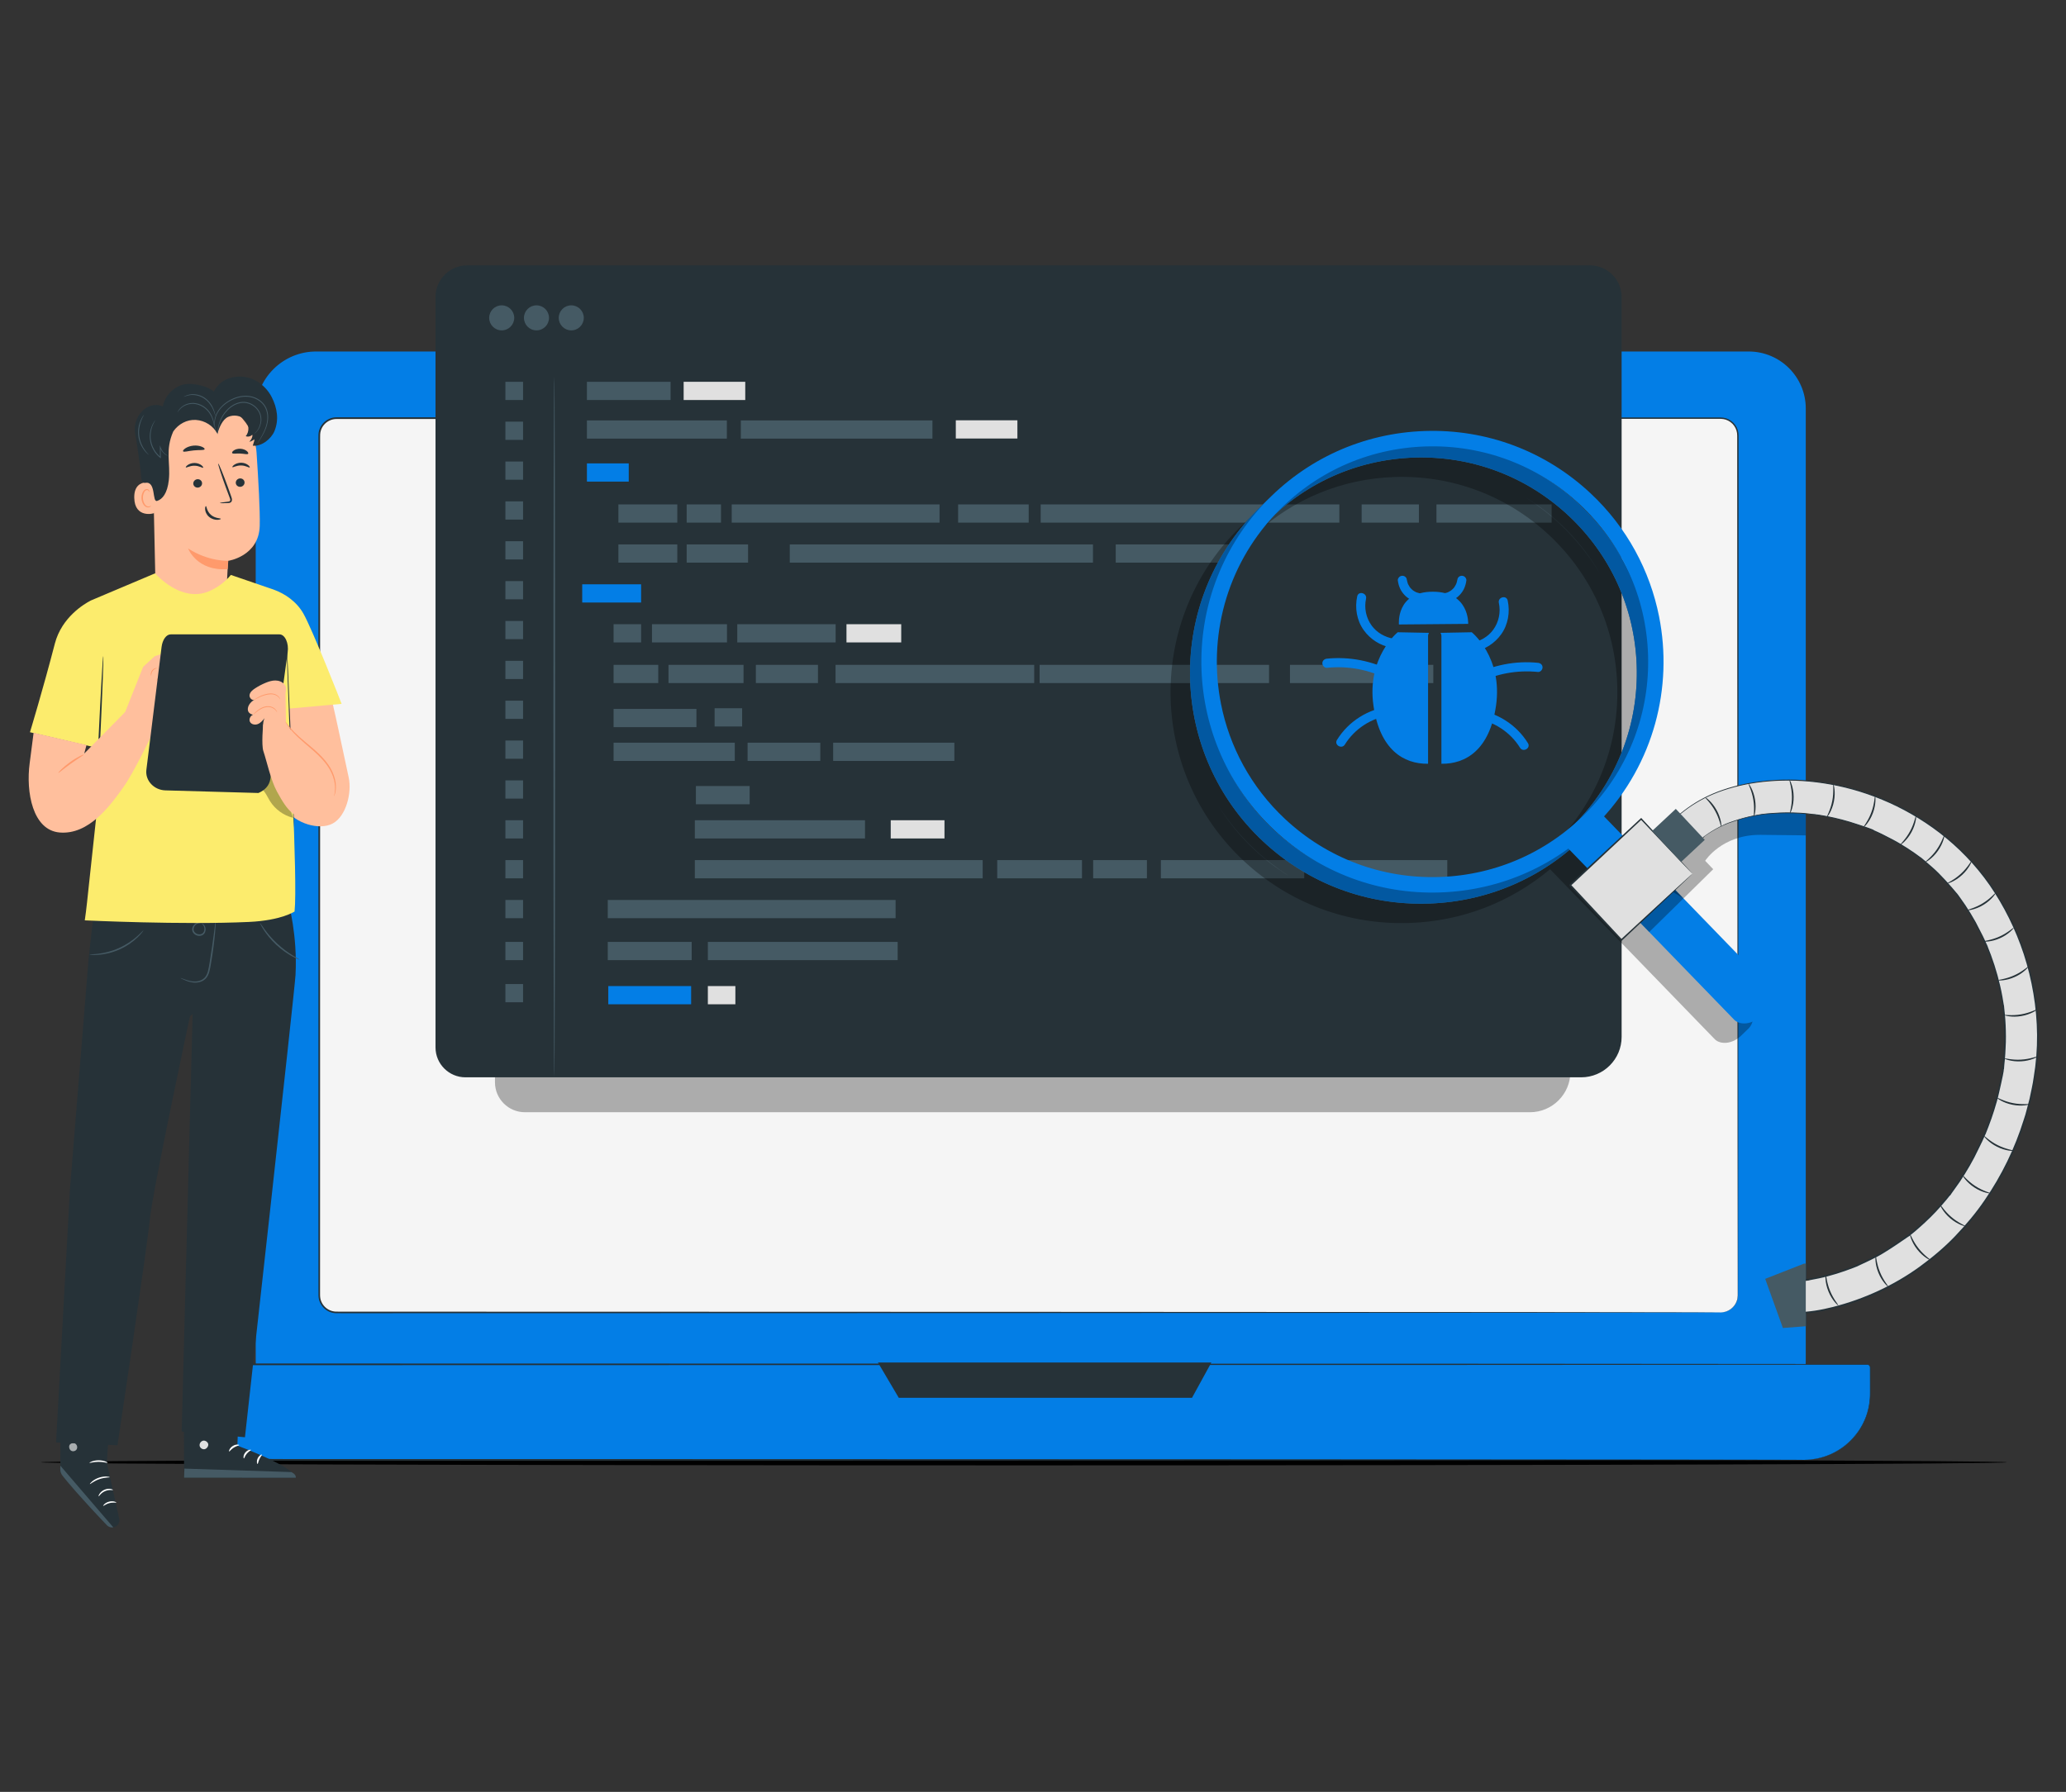 <svg width="302" height="262" viewBox="0 0 302 262" fill="none" xmlns="http://www.w3.org/2000/svg">
<rect x="0" y="0" width="302" height="262" fill="#333333" stroke="none"/>
<path d="M293.353 213.809C293.353 214.057 229.018 214.257 149.674 214.257C70.303 214.257 5.981 214.055 5.981 213.809C5.981 213.563 70.303 213.361 149.674 213.361C229.018 213.36 293.353 213.561 293.353 213.809Z" fill="black"/>
<path d="M251.85 211.022H49.49C42.802 211.022 37.379 205.607 37.379 198.926V60.218C37.379 55.344 41.334 51.394 46.213 51.394H255.612C260.223 51.394 263.961 55.127 263.961 59.733V198.927C263.961 205.607 258.538 211.022 251.85 211.022Z" fill="#037EE6"/>
<path d="M263.724 213.452H39.612C33.146 213.452 27.904 208.217 27.904 201.759V199.936C27.904 199.687 28.106 199.485 28.355 199.485H272.937C273.186 199.485 273.388 199.687 273.388 199.936V203.8C273.388 209.131 269.061 213.452 263.724 213.452Z" fill="#037EE6"/>
<path d="M263.724 213.452C263.724 213.452 263.835 213.442 264.054 213.429C264.273 213.404 264.605 213.426 265.032 213.341C265.886 213.232 267.183 212.947 268.638 212.071C269.372 211.653 270.119 211.053 270.824 210.286C271.526 209.518 272.177 208.561 272.641 207.415C273.112 206.273 273.362 204.945 273.345 203.522C273.344 202.808 273.343 202.072 273.342 201.313C273.341 200.933 273.341 200.548 273.34 200.157C273.343 199.958 273.359 199.764 273.211 199.641C273.081 199.504 272.879 199.536 272.675 199.534C259.785 199.543 241.136 199.557 218.094 199.573C172.003 199.583 108.337 199.596 38.02 199.61C35.822 199.61 33.63 199.61 31.445 199.61H29.807H28.99H28.581H28.377C28.315 199.61 28.274 199.617 28.227 199.637C28.137 199.676 28.064 199.757 28.041 199.852C28.019 199.931 28.033 200.1 28.029 200.226V201.041C28.019 201.587 28.043 202.123 28.075 202.658C28.167 203.723 28.371 204.787 28.763 205.782C28.925 206.293 29.189 206.762 29.413 207.245C29.696 207.697 29.939 208.176 30.278 208.589C31.527 210.319 33.28 211.655 35.232 212.467C36.215 212.862 37.247 213.12 38.295 213.249C39.341 213.35 40.407 213.329 41.471 213.329C43.596 213.329 45.712 213.33 47.82 213.33C52.036 213.33 56.219 213.33 60.364 213.33C76.946 213.333 92.94 213.335 108.176 213.338C138.648 213.348 166.088 213.357 189.133 213.364C212.176 213.381 230.823 213.395 243.712 213.404C250.153 213.414 255.156 213.422 258.55 213.428C260.245 213.433 261.538 213.437 262.409 213.44C263.278 213.444 263.724 213.452 263.724 213.452C263.724 213.452 263.279 213.461 262.409 213.465C261.537 213.468 260.244 213.472 258.55 213.478C255.155 213.483 250.153 213.491 243.711 213.501C230.822 213.511 212.176 213.524 189.133 213.541C166.088 213.548 138.648 213.558 108.175 213.568C92.939 213.57 76.945 213.572 60.364 213.575C56.218 213.575 52.036 213.575 47.82 213.576C45.712 213.576 43.595 213.576 41.471 213.576C40.41 213.576 39.344 213.598 38.267 213.494C37.197 213.363 36.142 213.1 35.138 212.696C33.143 211.867 31.353 210.502 30.076 208.735C29.731 208.313 29.481 207.824 29.193 207.362C28.963 206.869 28.695 206.39 28.529 205.868C28.128 204.851 27.919 203.765 27.825 202.676C27.792 202.128 27.768 201.581 27.778 201.04V200.226C27.786 200.082 27.76 199.975 27.798 199.787C27.841 199.618 27.967 199.475 28.127 199.406C28.205 199.371 28.301 199.358 28.376 199.36H28.58H28.989H29.806H31.444C33.628 199.36 35.82 199.36 38.019 199.36C108.336 199.374 172.003 199.387 218.093 199.397C241.136 199.413 259.784 199.427 272.674 199.436L272.979 199.439C273.09 199.449 273.196 199.495 273.276 199.571C273.356 199.646 273.411 199.747 273.428 199.855C273.441 199.968 273.431 200.056 273.434 200.157C273.434 200.548 273.433 200.933 273.433 201.313C273.432 202.072 273.431 202.808 273.43 203.522C273.444 204.953 273.187 206.294 272.709 207.443C272.238 208.596 271.578 209.558 270.869 210.328C270.156 211.097 269.403 211.697 268.662 212.114C267.196 212.987 265.892 213.265 265.034 213.366C264.605 213.447 264.273 213.421 264.054 213.442C263.835 213.451 263.724 213.452 263.724 213.452Z" fill="#263238"/>
<path d="M251.517 191.898H49.188C47.796 191.898 46.667 190.771 46.667 189.38V63.657C46.667 62.266 47.796 61.138 49.188 61.138H251.517C252.909 61.138 254.038 62.266 254.038 63.657V189.38C254.038 190.771 252.91 191.898 251.517 191.898Z" fill="#F5F5F5"/>
<path d="M251.517 191.898C251.516 191.888 251.666 191.904 251.951 191.852C252.233 191.801 252.664 191.676 253.111 191.314C253.545 190.958 253.989 190.32 254.015 189.465C254.015 188.616 254.014 187.631 254.013 186.514C254.008 182.04 254 175.445 253.99 166.952C253.98 149.962 253.967 125.38 253.95 95.005C253.948 87.412 253.945 79.456 253.942 71.166C253.941 69.093 253.94 67 253.94 64.886V64.092C253.938 63.826 253.949 63.561 253.912 63.312C253.847 62.805 253.599 62.328 253.243 61.961C252.881 61.599 252.405 61.343 251.894 61.27C251.643 61.226 251.377 61.239 251.105 61.238H250.297C245.983 61.239 241.589 61.24 237.119 61.241C219.237 61.245 200.131 61.249 180.026 61.253C139.815 61.256 95.607 61.259 49.205 61.263C48.511 61.254 47.831 61.569 47.38 62.089C47.153 62.347 46.983 62.655 46.889 62.986C46.788 63.317 46.789 63.657 46.792 64.025C46.792 65.469 46.792 66.912 46.792 68.351C46.792 71.231 46.792 74.102 46.792 76.964C46.792 82.686 46.792 88.371 46.792 94.015C46.791 105.303 46.79 116.425 46.79 127.353C46.789 138.282 46.788 149.016 46.787 159.529C46.786 164.786 46.785 169.987 46.785 175.129C46.784 177.7 46.784 180.257 46.784 182.798C46.784 184.069 46.783 185.335 46.783 186.598C46.783 187.23 46.783 187.861 46.783 188.49C46.797 189.124 46.715 189.756 46.969 190.306C47.2 190.859 47.645 191.318 48.191 191.564C48.463 191.687 48.757 191.759 49.055 191.775C49.355 191.789 49.677 191.779 49.986 191.783C51.235 191.783 52.48 191.783 53.721 191.783C56.203 191.783 58.669 191.784 61.118 191.784C66.016 191.785 70.849 191.786 75.612 191.787C85.138 191.79 94.386 191.792 103.327 191.794C121.209 191.799 137.867 191.804 153.073 191.809C183.486 191.826 208.096 191.839 225.105 191.848C233.608 191.859 240.21 191.867 244.689 191.872C246.926 191.877 248.633 191.881 249.782 191.884C250.93 191.89 251.517 191.898 251.517 191.898C251.517 191.898 250.93 191.907 249.782 191.911C248.633 191.914 246.927 191.918 244.689 191.924C240.211 191.929 233.608 191.937 225.106 191.947C208.096 191.957 183.486 191.97 153.074 191.987C137.867 191.991 121.21 191.996 103.327 192.002C94.386 192.004 85.138 192.006 75.612 192.008C70.849 192.009 66.017 192.01 61.118 192.011C58.669 192.012 56.203 192.012 53.722 192.012C52.48 192.012 51.235 192.013 49.987 192.013C49.672 192.01 49.368 192.02 49.043 192.006C48.717 191.988 48.394 191.91 48.096 191.774C47.499 191.504 47.01 191.003 46.757 190.396C46.629 190.093 46.562 189.765 46.556 189.437L46.553 188.491C46.553 187.861 46.553 187.231 46.553 186.599C46.553 185.336 46.552 184.07 46.552 182.799C46.552 180.257 46.552 177.701 46.551 175.13C46.551 169.988 46.55 164.787 46.549 159.53C46.548 149.017 46.547 138.283 46.546 127.354C46.546 116.426 46.545 105.304 46.544 94.016C46.544 88.373 46.544 82.687 46.544 76.965C46.544 74.103 46.544 71.232 46.544 68.352C46.544 66.912 46.544 65.47 46.544 64.026C46.54 63.674 46.538 63.281 46.651 62.917C46.755 62.552 46.942 62.211 47.193 61.926C47.69 61.351 48.445 61.004 49.207 61.013C95.609 61.017 139.818 61.02 180.028 61.023C200.134 61.027 219.24 61.031 237.121 61.035C241.592 61.036 245.986 61.037 250.299 61.038L251.107 61.038C251.372 61.041 251.648 61.026 251.927 61.073C252.48 61.154 252.995 61.43 253.387 61.822C253.771 62.219 254.039 62.736 254.11 63.284C254.15 63.561 254.137 63.83 254.139 64.092V64.886C254.139 67 254.138 69.093 254.137 71.166C254.134 79.455 254.131 87.412 254.129 95.005C254.112 125.38 254.098 149.962 254.089 166.952C254.079 175.445 254.071 182.04 254.066 186.514C254.062 187.632 254.058 188.617 254.055 189.467C254.025 190.334 253.571 190.978 253.129 191.335C252.675 191.697 252.239 191.818 251.955 191.865C251.811 191.89 251.702 191.896 251.628 191.896C251.554 191.899 251.517 191.898 251.517 191.898Z" fill="#263238"/>
<path d="M128.333 199.216L131.38 204.378H174.244L177.073 199.216H128.333Z" fill="#263238"/>
<path d="M152.346 56.711C152.346 57.649 151.585 58.409 150.646 58.409C149.707 58.409 148.946 57.649 148.946 56.711C148.946 55.773 149.707 55.013 150.646 55.013C151.585 55.013 152.346 55.773 152.346 56.711Z" fill="#263238"/>
<g opacity="0.3">
<path d="M223.635 162.623H76.734C74.314 162.623 72.353 160.663 72.353 158.246V52.112C72.353 49.552 74.431 47.477 76.994 47.477H224.915C227.478 47.477 229.556 49.552 229.556 52.112V156.709C229.556 159.975 226.905 162.623 223.635 162.623Z" fill="black"/>
</g>
<path d="M231.122 157.519H68.044C65.624 157.519 63.662 155.56 63.662 153.143V43.433C63.662 40.873 65.74 38.797 68.304 38.797H232.402C234.965 38.797 237.043 40.873 237.043 43.433V151.606C237.044 154.872 234.392 157.519 231.122 157.519Z" fill="#263238"/>
<path d="M98.023 55.824H85.794V58.488H98.023V55.824Z" fill="#455A64"/>
<path d="M91.908 67.753H85.794V70.417H91.908V67.753Z" fill="#037EE6"/>
<path d="M99.005 73.752H90.395V76.416H99.005V73.752Z" fill="#455A64"/>
<path d="M105.391 73.752H100.375V76.416H105.391V73.752Z" fill="#455A64"/>
<path d="M150.37 73.752H140.053V76.416H150.37V73.752Z" fill="#455A64"/>
<path d="M180.523 79.602H163.093V82.265H180.523V79.602Z" fill="#455A64"/>
<path d="M207.41 73.752H199.041V76.416H207.41V73.752Z" fill="#455A64"/>
<path d="M226.807 73.752H209.978V76.416H226.807V73.752Z" fill="#455A64"/>
<path d="M99.005 79.602H90.395V82.265H99.005V79.602Z" fill="#455A64"/>
<path d="M93.715 85.434H85.106V88.097H93.715V85.434Z" fill="#037EE6"/>
<path d="M93.716 91.267H89.693V93.931H93.716V91.267Z" fill="#455A64"/>
<path d="M108.482 103.556H104.459V106.22H108.482V103.556Z" fill="#455A64"/>
<path d="M167.652 125.759H159.793V128.423H167.652V125.759Z" fill="#455A64"/>
<path d="M211.561 125.759H192.307V128.423H211.561V125.759Z" fill="#455A64"/>
<path d="M138.061 119.931H130.203V122.595H138.061V119.931Z" fill="#E0E0E0"/>
<path d="M109.583 114.929H101.724V117.593H109.583V114.929Z" fill="#455A64"/>
<path d="M158.161 125.759H145.77V128.423H158.161V125.759Z" fill="#455A64"/>
<path d="M96.22 97.21H89.693V99.873H96.22V97.21Z" fill="#455A64"/>
<path d="M101.801 103.656H89.693V106.32H101.801V103.656Z" fill="#455A64"/>
<path d="M107.409 108.592H89.693V111.256H107.409V108.592Z" fill="#455A64"/>
<path d="M139.506 108.592H121.79V111.256H139.506V108.592Z" fill="#455A64"/>
<path d="M126.444 119.931H101.569V122.595H126.444V119.931Z" fill="#455A64"/>
<path d="M143.643 125.759H101.569V128.423H143.643V125.759Z" fill="#455A64"/>
<path d="M130.914 131.587H88.84V134.251H130.914V131.587Z" fill="#455A64"/>
<path d="M119.908 108.592H109.279V111.256H119.908V108.592Z" fill="#455A64"/>
<path d="M106.269 91.267H95.303V93.931H106.269V91.267Z" fill="#455A64"/>
<path d="M108.686 97.211H97.719V99.874H108.686V97.211Z" fill="#455A64"/>
<path d="M151.176 97.211H122.137V99.874H151.176V97.211Z" fill="#455A64"/>
<path d="M185.505 97.211H151.966V99.874H185.505V97.211Z" fill="#455A64"/>
<path d="M119.566 97.211H110.489V99.874H119.566V97.211Z" fill="#455A64"/>
<path d="M122.149 91.267H107.772V93.931H122.149V91.267Z" fill="#455A64"/>
<path d="M131.737 91.267H123.735V93.931H131.737V91.267Z" fill="#E0E0E0"/>
<path d="M109.351 79.602H100.375V82.265H109.351V79.602Z" fill="#455A64"/>
<path d="M159.766 79.602H115.448V82.265H159.766V79.602Z" fill="#455A64"/>
<path d="M209.518 97.211H188.562V99.874H209.518V97.211Z" fill="#455A64"/>
<path d="M190.648 125.759H169.693V128.423H190.648V125.759Z" fill="#455A64"/>
<path d="M195.781 73.752H152.124V76.416H195.781V73.752Z" fill="#455A64"/>
<path d="M137.34 73.752H106.959V76.416H137.34V73.752Z" fill="#455A64"/>
<path d="M106.249 61.471H85.794V64.134H106.249V61.471Z" fill="#455A64"/>
<path d="M136.299 61.471H108.291V64.134H136.299V61.471Z" fill="#455A64"/>
<path d="M108.938 55.824H99.933V58.488H108.938V55.824Z" fill="#E0E0E0"/>
<path d="M76.46 55.824H73.877V58.488H76.46V55.824Z" fill="#455A64"/>
<path d="M76.46 61.652H73.877V64.316H76.46V61.652Z" fill="#455A64"/>
<path d="M76.46 67.48H73.877V70.143H76.46V67.48Z" fill="#455A64"/>
<path d="M76.46 73.308H73.877V75.971H76.46V73.308Z" fill="#455A64"/>
<path d="M76.46 79.136H73.877V81.799H76.46V79.136Z" fill="#455A64"/>
<path d="M76.46 84.964H73.877V87.627H76.46V84.964Z" fill="#455A64"/>
<path d="M76.46 90.792H73.877V93.455H76.46V90.792Z" fill="#455A64"/>
<path d="M76.46 96.62H73.877V99.283H76.46V96.62Z" fill="#455A64"/>
<path d="M76.46 102.447H73.877V105.111H76.46V102.447Z" fill="#455A64"/>
<path d="M107.495 144.177H103.472V146.84H107.495V144.177Z" fill="#E0E0E0"/>
<path d="M101.027 144.177H88.918V146.84H101.027V144.177Z" fill="#037EE6"/>
<path d="M76.46 143.881H73.877V146.544H76.46V143.881Z" fill="#455A64"/>
<path d="M76.46 108.275H73.877V110.939H76.46V108.275Z" fill="#455A64"/>
<path d="M76.46 114.103H73.877V116.767H76.46V114.103Z" fill="#455A64"/>
<path d="M76.46 119.931H73.877V122.595H76.46V119.931Z" fill="#455A64"/>
<path d="M76.46 125.759H73.877V128.423H76.46V125.759Z" fill="#455A64"/>
<path d="M76.46 131.587H73.877V134.251H76.46V131.587Z" fill="#455A64"/>
<path d="M101.106 137.72H88.84V140.383H101.106V137.72Z" fill="#455A64"/>
<path d="M131.218 137.72H103.472V140.383H131.218V137.72Z" fill="#455A64"/>
<path d="M76.46 137.72H73.877V140.383H76.46V137.72Z" fill="#455A64"/>
<path d="M148.72 61.453H139.716V64.117H148.72V61.453Z" fill="#E0E0E0"/>
<path d="M73.337 48.304C74.349 48.304 75.169 47.485 75.169 46.475C75.169 45.465 74.349 44.645 73.337 44.645C72.326 44.645 71.505 45.465 71.505 46.475C71.505 47.485 72.326 48.304 73.337 48.304Z" fill="#455A64"/>
<path d="M78.421 48.304C79.433 48.304 80.253 47.485 80.253 46.475C80.253 45.465 79.433 44.645 78.421 44.645C77.409 44.645 76.589 45.465 76.589 46.475C76.589 47.485 77.409 48.304 78.421 48.304Z" fill="#455A64"/>
<path d="M83.506 48.304C84.517 48.304 85.337 47.485 85.337 46.475C85.337 45.465 84.517 44.645 83.506 44.645C82.494 44.645 81.674 45.465 81.674 46.475C81.674 47.485 82.494 48.304 83.506 48.304Z" fill="#455A64"/>
<path d="M81.023 55.064C81.092 55.064 81.147 77.99 81.147 106.265C81.147 134.549 81.091 157.47 81.023 157.47C80.954 157.47 80.898 134.548 80.898 106.265C80.898 77.99 80.954 55.064 81.023 55.064Z" fill="#455A64"/>
<path opacity="0.3" d="M255.765 147.13L231.626 122.211C239.034 114.018 241.682 103.118 239.674 92.995C238.349 86.309 234.996 79.964 229.647 74.96C223.059 68.797 214.462 65.565 205.44 65.86C196.489 66.152 188.186 69.884 182.03 76.367C181.411 76.937 180.803 77.525 180.221 78.145C167.482 91.727 168.183 113.13 181.784 125.854C188.372 132.016 196.969 135.248 205.991 134.954C213.64 134.704 220.813 131.936 226.581 127.092L250.679 151.969C251.537 152.788 253.263 152.636 254.498 151.442L255.573 150.403C256.533 149.476 256.436 147.813 255.765 147.13ZM228.1 76.61C230.432 78.792 232.386 81.269 233.931 83.96C232.345 81.296 230.365 78.808 227.989 76.585C226.446 75.141 224.789 73.865 223.046 72.751C224.836 73.854 226.53 75.142 228.1 76.61ZM183.331 124.204C181.227 122.236 179.458 120.043 178.018 117.699C179.51 120.046 181.318 122.243 183.442 124.23C184.986 125.674 186.645 126.951 188.39 128.067C186.598 126.963 184.902 125.674 183.331 124.204ZM227.827 122.822C222.28 127.908 215.179 130.823 207.575 131.071C199.157 131.346 191.136 128.33 184.989 122.58C179.999 117.912 176.87 111.99 175.633 105.754C173.724 96.131 176.32 85.757 183.531 78.067C183.554 78.042 183.578 78.02 183.601 77.995C189.148 72.908 196.25 69.993 203.855 69.744C212.273 69.469 220.295 72.485 226.442 78.235C232.589 83.986 236.127 91.783 236.401 100.19C236.677 108.598 233.657 116.609 227.9 122.749C227.876 122.773 227.85 122.797 227.827 122.822Z" fill="black"/>
<path d="M232.397 121.452C226.226 128.032 217.859 131.818 208.837 132.113C199.815 132.407 191.217 129.176 184.629 123.012C171.029 110.288 170.328 88.886 183.067 75.304C189.238 68.723 197.605 64.938 206.628 64.643C215.649 64.348 224.247 67.58 230.834 73.743C236.184 78.747 239.536 85.091 240.863 91.777C242.907 102.089 240.125 113.21 232.397 121.452ZM186.177 121.362C192.324 127.113 200.345 130.129 208.763 129.853C217.181 129.578 224.988 126.045 230.745 119.906C236.503 113.767 239.523 105.755 239.247 97.348C238.972 88.94 235.435 81.143 229.287 75.393C223.14 69.642 215.119 66.626 206.701 66.902C198.283 67.177 190.476 70.71 184.719 76.849C177.507 84.539 174.912 94.913 176.821 104.536C178.057 110.773 181.186 116.694 186.177 121.362Z" fill="#455A64"/>
<path d="M232.397 121.452C226.226 128.032 217.859 131.818 208.837 132.113C199.815 132.407 191.217 129.176 184.629 123.012C171.029 110.288 170.328 88.886 183.067 75.304C189.238 68.723 197.605 64.938 206.628 64.643C215.649 64.348 224.247 67.58 230.834 73.743C236.184 78.747 239.536 85.091 240.863 91.777C242.907 102.089 240.125 113.21 232.397 121.452ZM186.177 121.362C192.324 127.113 200.345 130.129 208.763 129.853C217.181 129.578 224.988 126.045 230.745 119.906C236.503 113.767 239.523 105.755 239.247 97.348C238.972 88.94 235.435 81.143 229.287 75.393C223.14 69.642 215.119 66.626 206.701 66.902C198.283 67.177 190.476 70.71 184.719 76.849C177.507 84.539 174.912 94.913 176.821 104.536C178.057 110.773 181.186 116.694 186.177 121.362Z" fill="#037EE6"/>
<g opacity="0.3">
<path d="M232.397 121.452C226.226 128.032 217.859 131.818 208.837 132.113C199.815 132.407 191.217 129.176 184.629 123.012C171.029 110.288 170.328 88.886 183.067 75.304C189.238 68.723 197.605 64.938 206.628 64.643C215.649 64.348 224.247 67.58 230.834 73.743C236.184 78.747 239.536 85.091 240.863 91.777C242.907 102.089 240.125 113.21 232.397 121.452ZM186.177 121.362C192.324 127.113 200.345 130.129 208.763 129.853C217.181 129.578 224.988 126.045 230.745 119.906C236.503 113.767 239.523 105.755 239.247 97.348C238.972 88.94 235.435 81.143 229.287 75.393C223.14 69.642 215.119 66.626 206.701 66.902C198.283 67.177 190.476 70.71 184.719 76.849C177.507 84.539 174.912 94.913 176.821 104.536C178.057 110.773 181.186 116.694 186.177 121.362Z" fill="black"/>
</g>
<path d="M234.055 119.827C227.884 126.408 219.517 130.193 210.495 130.488C201.473 130.783 192.876 127.551 186.288 121.388C172.687 108.664 171.986 87.262 184.725 73.679C190.896 67.099 199.263 63.313 208.286 63.018C217.307 62.724 225.905 65.955 232.493 72.118C237.842 77.122 241.195 83.467 242.52 90.153C244.566 100.465 241.783 111.585 234.055 119.827ZM187.835 119.738C193.982 125.488 202.003 128.504 210.421 128.229C218.839 127.954 226.646 124.421 232.403 118.282C238.161 112.142 241.18 104.131 240.905 95.724C240.63 87.316 237.093 79.519 230.945 73.768C224.798 68.018 216.777 65.002 208.359 65.278C199.941 65.552 192.134 69.085 186.376 75.224C179.165 82.915 176.57 93.289 178.478 102.912C179.715 109.148 182.845 115.07 187.835 119.738Z" fill="#037EE6"/>
<path d="M257.344 148.601L258.419 147.561C259.379 146.634 259.282 144.971 258.611 144.287L233.481 118.346L228.433 123.224L253.525 149.127C254.384 149.947 256.109 149.794 257.344 148.601Z" fill="#037EE6"/>
<path opacity="0.3" d="M246.086 131.358L250.43 127.091L249.254 125.861C249.254 125.861 251.681 122.02 257.36 122.067C263.039 122.114 263.961 122.152 263.961 122.152V118.346L246.838 120.282L242.911 124.058L240.922 128.245L246.086 131.358Z" fill="black"/>
<path d="M247.616 123.661C247.939 123.322 248.276 122.998 248.63 122.691C248.762 122.577 249.103 122.394 249.175 122.241C249.037 122.535 248.751 122.554 249.069 122.328C249.182 122.248 249.293 122.165 249.408 122.086C250.225 121.519 251.096 121.029 251.998 120.611C252.178 120.528 252.876 120.263 252.114 120.55C252.35 120.461 252.583 120.361 252.82 120.272C253.343 120.077 253.874 119.904 254.41 119.75C255.435 119.456 256.48 119.233 257.535 119.074C257.704 119.049 258.197 119.014 257.44 119.084C257.531 119.076 257.623 119.06 257.713 119.05C257.988 119.017 258.262 118.988 258.538 118.963C259.144 118.909 259.752 118.873 260.36 118.856C261.514 118.824 262.669 118.857 263.819 118.949C264.353 118.992 264.897 119.097 265.431 119.117C264.636 119.087 265.617 119.147 265.827 119.18C266.172 119.235 266.517 119.296 266.861 119.361C268.055 119.588 269.237 119.876 270.402 120.224C270.942 120.386 271.479 120.56 272.011 120.746C272.188 120.809 273.903 121.359 273.892 121.466C273.896 121.424 273.377 121.244 273.893 121.469C274.036 121.531 274.178 121.595 274.32 121.659C274.557 121.766 274.793 121.876 275.028 121.988C275.64 122.282 276.244 122.593 276.837 122.922C277.94 123.533 279.01 124.206 280.036 124.938C280.294 125.122 280.548 125.312 280.802 125.502C281.249 125.835 280.386 125.166 280.82 125.517C280.943 125.617 281.068 125.715 281.191 125.816C281.685 126.219 282.166 126.637 282.635 127.07C283.725 128.078 284.701 129.179 285.666 130.305C285.844 130.512 286.013 130.725 286.183 130.938C286.48 131.311 285.765 130.388 286.014 130.72C286.079 130.806 286.144 130.89 286.208 130.976C286.353 131.171 286.496 131.368 286.637 131.566C287.399 132.64 288.097 133.76 288.736 134.912C289.141 135.643 289.522 136.388 289.88 137.144C290.074 137.556 290.257 137.974 290.441 138.392C290.626 138.812 290.212 137.826 290.383 138.255C290.427 138.366 290.474 138.477 290.519 138.588C290.61 138.813 290.699 139.04 290.786 139.267C291.563 141.307 292.164 143.415 292.57 145.559C292.67 146.085 292.753 146.613 292.834 147.142C292.915 147.676 292.764 146.559 292.828 147.098C292.846 147.247 292.865 147.396 292.882 147.545C292.922 147.899 292.957 148.253 292.987 148.607C293.093 149.874 293.131 151.147 293.102 152.418C293.087 153.029 293.058 153.64 293.013 154.249C292.987 154.59 292.957 154.93 292.923 155.269C292.905 155.442 292.886 155.613 292.866 155.785C292.85 155.929 292.807 156.711 292.84 156.018C292.81 156.658 292.636 157.333 292.514 157.961C292.359 158.752 292.18 159.538 291.977 160.317C291.578 161.847 291.088 163.353 290.517 164.828C290.442 165.021 290.366 165.213 290.288 165.405C290.265 165.464 289.999 166.105 290.208 165.609C290.07 165.936 289.926 166.261 289.779 166.585C289.398 167.426 288.993 168.257 288.562 169.074C287.873 170.38 287.115 171.65 286.287 172.872C285.929 173.402 285.557 173.922 285.173 174.433C285.1 174.53 284.778 175.012 285.133 174.49C285.039 174.627 284.923 174.756 284.819 174.886C284.576 175.188 284.329 175.486 284.077 175.78C283.252 176.742 282.378 177.663 281.456 178.533C281.037 178.929 280.609 179.315 280.172 179.69C279.968 179.865 279.762 180.038 279.554 180.208C279.442 180.3 279.33 180.391 279.217 180.481C279.089 180.583 278.53 180.963 279.138 180.548C277.389 181.741 275.706 182.949 273.818 183.928C272.999 184.352 272.149 184.701 271.32 185.103C272.112 184.718 271.396 185.069 271.198 185.148C271.005 185.225 270.811 185.301 270.617 185.375C270.247 185.515 269.875 185.65 269.5 185.778C268.281 186.196 267.037 186.549 265.777 186.822C265.346 186.915 264.912 186.999 264.477 187.071C264.317 187.098 264.156 187.12 263.996 187.145C263.583 187.209 264.753 187.052 264.408 187.09C264.355 187.096 264.303 187.104 264.251 187.11C264.155 187.12 264.06 187.132 263.964 187.14C262.719 187.239 261.509 188.168 261.57 189.53C261.625 190.74 262.627 192.027 263.964 191.921C265.628 191.788 267.299 191.42 268.903 190.97C272.525 189.954 276.037 188.377 279.196 186.337C289.436 179.725 296.039 168.294 297.589 156.304C298.744 147.365 296.53 138.076 291.676 130.494C287.669 124.236 281.766 119.528 274.88 116.738C270.149 114.821 264.905 113.857 259.799 114.097C255.257 114.31 250.488 115.429 246.752 118.131C245.856 118.779 244.998 119.478 244.235 120.28C243.372 121.187 243.266 122.773 244.235 123.661C245.167 124.518 246.695 124.628 247.616 123.661Z" fill="#E0E0E0"/>
<path d="M247.616 123.661C247.616 123.661 247.576 123.705 247.49 123.788C247.404 123.871 247.263 123.982 247.057 124.1C246.652 124.32 245.897 124.523 245.017 124.182C244.594 124.007 244.131 123.712 243.832 123.215C243.532 122.725 243.423 122.058 243.588 121.398C243.67 121.068 243.817 120.739 244.039 120.446C244.27 120.158 244.543 119.906 244.824 119.637C245.39 119.108 246.033 118.589 246.741 118.078C248.162 117.061 249.894 116.131 251.912 115.453C253.926 114.766 256.207 114.301 258.682 114.1C263.622 113.69 269.394 114.385 275.183 116.773C278.073 117.96 280.953 119.577 283.662 121.652C286.367 123.728 288.89 126.285 290.997 129.299C293.086 132.322 294.812 135.748 296.039 139.465C297.247 143.185 297.96 147.195 298 151.327C298.016 153.392 297.858 155.487 297.508 157.572C297.37 158.621 297.116 159.655 296.905 160.704C296.77 161.221 296.635 161.739 296.5 162.26L296.291 163.04L296.045 163.811C294.766 167.94 292.829 171.963 290.278 175.665C289.012 177.524 287.542 179.262 285.966 180.917C284.385 182.572 282.608 184.057 280.734 185.426C276.967 188.149 272.61 190.165 267.986 191.344C267.11 191.565 266.227 191.753 265.336 191.887C264.89 191.954 264.443 192.007 263.995 192.044C263.524 192.083 263.033 191.957 262.646 191.69C261.87 191.159 261.405 190.233 261.447 189.296C261.477 188.828 261.661 188.369 261.963 188.014C262.259 187.654 262.655 187.388 263.082 187.221C263.508 187.038 263.984 187.018 264.407 186.967L264.452 186.962L264.47 186.961C264.455 187.056 264.557 186.748 264.504 187.205L264.479 187.21L264.457 187.214L264.374 187.226L264.21 187.249L264.045 187.27L263.963 187.281C263.937 187.282 263.959 187.284 263.892 187.285C263.91 187.279 263.686 187.298 263.861 187.046L263.887 187.039L263.9 187.036L263.922 187.033C264.141 186.997 264.357 186.97 264.571 186.928C265.43 186.769 266.285 186.602 267.124 186.371C267.963 186.148 268.793 185.897 269.607 185.609C270.012 185.459 270.421 185.322 270.822 185.163C271.026 185.084 271.22 185.011 271.412 184.918L271.558 184.849L271.595 184.832L271.613 184.823L271.622 184.819L271.627 184.817C271.693 184.894 271.498 184.635 271.791 184.985C271.681 185.091 271.757 185.016 271.732 185.04L271.727 185.042L271.718 185.047L271.699 185.055L271.663 185.073L271.373 185.214L271.265 184.993C272.643 184.331 274.05 183.744 275.321 182.937C276.609 182.155 277.834 181.29 279.067 180.448L279.205 180.649L278.964 180.813L278.933 180.834L278.929 180.837L278.921 180.842C278.572 180.535 278.879 180.684 278.783 180.643L278.797 180.633L278.812 180.622L278.872 180.581L278.99 180.497C279.146 180.389 279.289 180.263 279.442 180.142C279.737 179.892 280.041 179.653 280.323 179.39C280.895 178.873 281.476 178.37 282.014 177.824C283.102 176.752 284.105 175.592 285.032 174.423L285.23 174.557L285.133 174.7L285.084 174.772L285.071 174.79L285.066 174.796C284.979 174.776 285.262 174.841 284.856 174.77C284.848 174.626 284.862 174.706 284.867 174.665L284.875 174.653L284.899 174.616L285.1 174.328L285.499 173.769C285.763 173.396 286.034 173.029 286.29 172.654C286.796 171.898 287.274 171.129 287.723 170.349C288.179 169.572 288.586 168.774 288.97 167.97C289.364 167.171 289.758 166.377 290.099 165.564L290.313 165.654L290.248 165.808L290.239 165.828L290.234 165.839L290.233 165.843C290.142 165.817 290.437 165.898 290.012 165.816C290.01 165.736 290.021 165.76 290.02 165.75L290.036 165.709L290.067 165.632L290.193 165.325L290.435 164.711C290.593 164.3 290.745 163.889 290.89 163.477C291.179 162.653 291.44 161.824 291.673 160.994C291.916 160.166 292.075 159.323 292.274 158.496C292.372 158.083 292.458 157.663 292.544 157.249C292.629 156.835 292.706 156.423 292.726 156.012L292.95 156.022L292.94 156.235L292.938 156.287C292.938 156.289 292.938 156.295 292.938 156.295C292.937 156.158 292.547 156.359 292.716 156.281L292.718 156.256L292.725 156.151C292.735 156.009 292.742 155.869 292.759 155.722C292.791 155.442 292.821 155.162 292.843 154.882C292.902 154.323 292.924 153.765 292.951 153.208C293.025 152.096 293.007 150.99 292.96 149.897C292.933 149.35 292.9 148.806 292.843 148.266L292.761 147.458L292.713 147.055L292.707 147.004L292.704 146.978L292.703 146.963C292.514 146.975 292.957 146.903 292.916 146.933L292.932 147.038L292.959 147.24L292.962 147.268C292.871 147.29 293.167 147.237 292.759 147.337C292.744 147.295 292.751 147.306 292.748 147.298L292.739 147.245L292.723 147.145L292.69 146.946L292.624 146.549L292.493 145.758C292.403 145.233 292.291 144.715 292.174 144.2C291.702 142.142 291.062 140.168 290.286 138.291L290.251 138.2L290.244 138.183C290.184 138.115 290.397 137.99 290.379 138.052C290.406 138.061 290.438 138.111 290.436 138.113L290.442 138.125L290.462 138.17L290.536 138.347L290.573 138.437C290.572 138.443 290.585 138.443 290.588 138.51C290.679 138.506 290.426 138.65 290.396 138.54L290.388 138.522L290.367 138.477L290.289 138.303L289.98 137.615C289.785 137.152 289.542 136.716 289.32 136.272C289.094 135.83 288.869 135.391 288.646 134.954C288.408 134.525 288.163 134.103 287.912 133.688C287.409 132.86 286.881 132.058 286.321 131.295L285.899 130.725L285.884 130.704C285.758 130.557 286.13 130.55 286.037 130.591L286.045 130.601L286.074 130.637L286.129 130.707L286.237 130.847L286.291 130.917L286.318 130.953L286.336 130.979C286.042 131.211 286.246 131.034 286.178 131.083L286.171 131.073L286.059 130.935C285.767 130.572 285.471 130.213 285.165 129.866C284.559 129.167 283.948 128.489 283.315 127.851C282.689 127.205 282 126.643 281.344 126.065C281.181 125.919 281.011 125.782 280.841 125.646L280.714 125.543L280.649 125.489L280.639 125.48C280.571 125.576 280.66 125.24 280.745 125.341L280.766 125.355L280.799 125.381L280.929 125.482L280.961 125.507L280.978 125.521L280.988 125.53C281.057 125.417 280.957 125.754 280.885 125.67L280.814 125.619C280.465 125.364 280.124 125.104 279.776 124.86C279.081 124.371 278.377 123.917 277.668 123.495C276.964 123.065 276.236 122.706 275.528 122.337C275.175 122.15 274.821 121.974 274.463 121.813L273.929 121.571C273.84 121.531 273.751 121.494 273.658 121.447L273.639 121.437L273.626 121.429C273.658 121.471 273.524 121.362 273.651 121.282C273.73 121.284 273.703 121.291 273.728 121.294L273.8 121.323L273.871 121.355L273.909 121.376L273.932 121.392C273.94 121.411 273.958 121.385 273.971 121.474L273.816 121.458C273.794 121.476 273.841 121.516 273.819 121.498L273.794 121.481C273.776 121.47 273.75 121.459 273.729 121.448L273.586 121.385L273.292 121.269C273.093 121.199 272.895 121.128 272.698 121.058C272.299 120.925 271.906 120.794 271.516 120.665C270.738 120.407 269.976 120.159 269.216 119.967C268.459 119.768 267.712 119.598 266.979 119.454C266.61 119.389 266.247 119.324 265.888 119.26C265.713 119.227 265.531 119.219 265.352 119.201L265.217 119.189L265.148 119.182L265.129 119.179L265.117 119.177C265.111 119.182 265.059 119.148 265.062 119.121C265.055 119.107 265.072 119.06 265.1 119.051C265.13 119.04 265.122 119.046 265.124 119.044L265.165 119.043L265.435 119.052L265.43 119.183C265.042 119.167 264.669 119.111 264.303 119.065C263.938 119.016 263.578 118.993 263.222 118.969C262.51 118.924 261.823 118.902 261.159 118.903C260.494 118.895 259.854 118.944 259.236 118.978C258.616 119.004 258.024 119.065 257.447 119.135L257.437 119.032L257.68 119.009L257.799 118.997L257.829 118.994C257.822 118.999 257.864 118.98 257.814 119.006C257.807 119.023 257.784 119.026 257.813 119.079C257.863 119.107 257.846 119.089 257.848 119.094H257.846L257.84 119.094L257.781 119.099C257.623 119.11 257.472 119.134 257.317 119.159C257.011 119.207 256.715 119.26 256.427 119.315C255.852 119.427 255.313 119.551 254.806 119.686C254.297 119.814 253.834 119.992 253.385 120.13C252.935 120.266 252.521 120.429 252.128 120.585L252.101 120.515L252.302 120.441L252.4 120.404L252.45 120.386C252.428 120.336 252.517 120.446 252.485 120.449L252.48 120.452L252.473 120.455L252.467 120.458L252.455 120.463L252.43 120.473C252.303 120.524 252.178 120.575 252.056 120.624C251.817 120.732 251.589 120.843 251.374 120.951C250.944 121.169 250.562 121.384 250.221 121.59C249.881 121.797 249.58 121.993 249.318 122.18C249.19 122.275 249.051 122.354 248.959 122.451C248.944 122.465 248.953 122.477 248.938 122.46C248.942 122.46 248.961 122.456 248.973 122.447C249.001 122.432 249.027 122.411 249.049 122.388C249.095 122.342 249.13 122.288 249.158 122.233L249.192 122.25C249.077 122.426 248.908 122.505 248.777 122.603C248.637 122.689 248.539 122.804 248.437 122.894C248.241 123.08 248.084 123.227 247.963 123.342C247.721 123.57 247.616 123.661 247.616 123.661C247.616 123.661 247.711 123.561 247.95 123.328C248.07 123.211 248.225 123.062 248.419 122.873C248.519 122.782 248.618 122.665 248.759 122.575C248.888 122.478 249.059 122.389 249.158 122.233L249.192 122.25C249.164 122.308 249.128 122.366 249.078 122.416C249.053 122.441 249.027 122.465 248.994 122.483C248.977 122.492 248.962 122.503 248.93 122.501C248.877 122.469 248.923 122.433 248.926 122.424C249.031 122.312 249.163 122.24 249.291 122.141C249.552 121.951 249.852 121.752 250.192 121.542C250.532 121.333 250.914 121.114 251.345 120.893C251.561 120.782 251.787 120.67 252.028 120.56C252.151 120.509 252.276 120.458 252.404 120.405L252.427 120.396L252.439 120.391L252.445 120.388L252.444 120.389C252.434 120.375 252.457 120.409 252.459 120.414C252.415 120.388 252.49 120.503 252.473 120.454L252.426 120.472L252.328 120.509L252.128 120.585L252.101 120.515C252.494 120.356 252.908 120.191 253.358 120.052C253.808 119.911 254.273 119.73 254.783 119.6C255.291 119.462 255.832 119.334 256.408 119.22C256.697 119.163 256.994 119.109 257.301 119.059C257.453 119.035 257.612 119.009 257.772 118.996L257.833 118.992L257.841 118.991H257.847C257.851 118.996 257.835 118.978 257.886 119.006C257.917 119.058 257.895 119.063 257.885 119.08C257.825 119.108 257.857 119.089 257.841 119.096L257.81 119.099L257.689 119.112L257.446 119.134L257.437 119.031C258.008 118.959 258.607 118.894 259.228 118.866C259.849 118.829 260.49 118.779 261.158 118.784C261.824 118.781 262.515 118.8 263.229 118.843C263.585 118.866 263.95 118.888 264.318 118.937C264.686 118.982 265.057 119.036 265.434 119.05L265.43 119.181L265.163 119.174H265.137C265.124 119.144 265.159 119.11 265.129 119.109C265.144 119.107 265.144 119.086 265.142 119.054C265.147 119.038 265.145 119.049 265.147 119.046L265.162 119.048L265.228 119.054L265.362 119.066C265.541 119.083 265.723 119.091 265.908 119.124C266.269 119.187 266.634 119.251 267.003 119.316C267.74 119.458 268.49 119.627 269.251 119.825C270.015 120.016 270.781 120.263 271.562 120.52C271.952 120.649 272.347 120.779 272.745 120.91C272.944 120.981 273.143 121.051 273.344 121.122L273.644 121.238L273.795 121.304C273.82 121.318 273.844 121.327 273.872 121.345L273.913 121.371C273.919 121.365 273.973 121.434 273.968 121.471L273.886 121.463C273.883 121.456 273.841 121.492 273.831 121.509L273.824 121.505L273.799 121.49L273.738 121.463L273.675 121.438L273.661 121.434C273.655 121.429 273.654 121.455 273.668 121.365C273.657 121.356 273.69 121.343 273.708 121.303C273.719 121.29 273.712 121.3 273.716 121.298L273.729 121.305C273.81 121.346 273.901 121.383 273.99 121.423L274.527 121.665C274.887 121.826 275.244 122.001 275.598 122.189C276.311 122.557 277.043 122.917 277.752 123.348C278.465 123.77 279.173 124.226 279.873 124.715C280.223 124.96 280.566 125.221 280.916 125.475L280.976 125.519C280.932 125.559 280.872 125.67 280.871 125.655L280.866 125.65L280.851 125.638L280.82 125.614L280.692 125.515L280.661 125.492C280.658 125.485 280.647 125.49 280.653 125.477C280.689 125.441 280.769 125.337 280.757 125.349L280.762 125.354L280.823 125.404L280.95 125.506C281.12 125.641 281.291 125.779 281.455 125.925C282.116 126.505 282.81 127.069 283.441 127.719C284.08 128.36 284.695 129.04 285.304 129.739C285.611 130.086 285.908 130.446 286.205 130.813L286.315 130.949L286.321 130.956C286.318 130.95 286.367 130.943 286.18 131.066C286.171 131.08 286.172 131.062 286.166 131.06L286.14 131.026L286.087 130.956L285.979 130.817L285.925 130.748L285.898 130.715L285.893 130.708C285.841 130.707 286.065 130.674 286.04 130.593L286.051 130.608L286.475 131.179C287.039 131.945 287.571 132.751 288.079 133.583C288.332 134 288.578 134.424 288.818 134.855C289.043 135.294 289.269 135.735 289.497 136.178C289.721 136.624 289.966 137.063 290.163 137.526L290.474 138.217L290.552 138.39L290.57 138.431C290.57 138.431 290.577 138.445 290.572 138.435C290.464 138.303 290.433 138.532 290.388 138.477C290.386 138.529 290.393 138.514 290.386 138.506L290.35 138.42L290.277 138.246L290.258 138.204L290.253 138.194C290.255 138.174 290.263 138.266 290.314 138.2C290.278 138.25 290.497 138.216 290.439 138.121C290.436 138.113 290.441 138.126 290.441 138.126L290.475 138.212C291.255 140.093 291.903 142.08 292.38 144.149C292.498 144.666 292.61 145.188 292.702 145.715L292.835 146.51L292.901 146.908L292.935 147.108L292.95 147.207L292.958 147.254C292.917 147.272 293.053 147.231 292.864 147.282C292.634 147.29 292.8 147.289 292.748 147.283L292.746 147.261L292.72 147.062L292.705 146.967C292.649 146.971 293.03 146.923 292.916 146.941L292.917 146.951L292.92 146.975L292.925 147.025L292.974 147.428L293.057 148.241C293.115 148.783 293.149 149.331 293.177 149.881C293.225 150.981 293.243 152.094 293.171 153.213C293.144 153.773 293.122 154.335 293.064 154.897C293.041 155.179 293.012 155.46 292.98 155.742C292.964 155.877 292.957 156.019 292.947 156.16L292.94 156.267L292.938 156.295C293.107 156.221 292.714 156.447 292.713 156.292L292.714 156.274L292.716 156.22L292.725 156.007L292.949 156.017C292.927 156.449 292.849 156.872 292.763 157.289C292.677 157.706 292.593 158.119 292.494 158.537C292.296 159.37 292.136 160.218 291.892 161.05C291.658 161.885 291.396 162.718 291.106 163.547C290.961 163.961 290.809 164.375 290.65 164.788L290.407 165.406L290.281 165.715L290.25 165.791L290.236 165.827C290.236 165.827 290.236 165.834 290.234 165.823C290.213 165.802 290.099 165.792 290.146 165.787C290.055 165.757 290.005 165.732 290.022 165.739L290.023 165.738L290.026 165.73L290.034 165.711L290.099 165.559L290.313 165.649C289.97 166.467 289.575 167.265 289.179 168.068C288.794 168.877 288.385 169.68 287.927 170.461C287.476 171.246 286.996 172.02 286.487 172.78C286.23 173.159 285.957 173.528 285.692 173.903L285.29 174.465L285.097 174.744L285.073 174.778C285.072 174.781 285.069 174.784 285.069 174.784C285.097 174.759 284.896 174.722 285.002 174.71C284.821 174.641 284.88 174.649 284.872 174.651L284.874 174.648L284.886 174.631L284.934 174.56L285.031 174.417L285.229 174.551C284.278 175.754 283.282 176.903 282.183 177.989C281.641 178.537 281.057 179.045 280.482 179.566C280.198 179.83 279.892 180.071 279.595 180.323C279.444 180.443 279.294 180.574 279.13 180.688L279.01 180.772L278.951 180.814L278.936 180.825C278.766 180.663 279.044 180.888 278.797 180.627C278.787 180.632 278.794 180.628 278.794 180.628L278.797 180.627L278.826 180.606L279.067 180.442L279.205 180.643C277.974 181.483 276.745 182.352 275.449 183.14C274.163 183.955 272.752 184.545 271.372 185.208L271.264 184.986L271.555 184.845L271.592 184.828L271.61 184.819L271.619 184.815L271.623 184.813C271.6 184.836 271.68 184.759 271.573 184.864C271.795 184.996 271.713 185.086 271.732 185.034L271.727 185.036L271.718 185.04L271.7 185.049L271.664 185.066L271.517 185.135C271.321 185.23 271.11 185.309 270.912 185.386C270.509 185.546 270.097 185.685 269.689 185.835C268.869 186.126 268.033 186.379 267.187 186.604C266.342 186.837 265.48 187.005 264.613 187.166C264.397 187.208 264.177 187.235 263.962 187.271L263.943 187.274L263.937 187.276C263.936 187.257 263.938 187.325 263.928 187.208C263.928 187.105 263.903 187.178 263.916 187.084C263.885 186.997 263.908 187.046 263.902 187.033H263.905L263.914 187.032L263.933 187.029L264.014 187.019L264.176 186.998L264.339 186.975L264.419 186.963L264.437 186.96L264.439 186.96C264.439 186.96 264.436 186.935 264.457 187.044C264.477 187.114 264.453 187.108 264.464 187.187C264.482 187.22 264.468 187.197 264.47 187.204L264.434 187.208C263.986 187.262 263.566 187.278 263.173 187.447C262.388 187.744 261.735 188.458 261.695 189.306C261.653 190.14 262.087 191.007 262.784 191.477C263.132 191.717 263.554 191.823 263.974 191.79C264.416 191.754 264.858 191.702 265.298 191.636C266.179 191.504 267.055 191.318 267.924 191.098C272.518 189.927 276.846 187.925 280.589 185.22C282.451 183.86 284.217 182.385 285.789 180.741C287.355 179.096 288.818 177.37 290.077 175.521C292.615 171.842 294.543 167.841 295.817 163.735L296.063 162.968L296.271 162.192C296.406 161.675 296.541 161.159 296.675 160.645C296.885 159.603 297.139 158.574 297.276 157.53C297.627 155.456 297.784 153.377 297.77 151.324C297.734 147.216 297.029 143.229 295.83 139.528C294.614 135.831 292.901 132.42 290.827 129.412C288.737 126.414 286.233 123.869 283.545 121.8C280.853 119.732 277.99 118.118 275.116 116.931C269.359 114.545 263.613 113.84 258.693 114.234C256.228 114.428 253.956 114.885 251.951 115.561C249.94 116.229 248.215 117.147 246.798 118.152C246.091 118.658 245.448 119.172 244.882 119.695C244.604 119.959 244.325 120.216 244.103 120.49C243.887 120.773 243.742 121.091 243.661 121.411C243.497 122.053 243.599 122.701 243.887 123.178C244.173 123.663 244.623 123.955 245.037 124.131C245.897 124.473 246.642 124.283 247.046 124.072C247.457 123.85 247.607 123.649 247.616 123.661Z" fill="#263238"/>
<path d="M239.899 119.73L229.521 129.412L237.014 137.425L247.393 127.743L239.899 119.73Z" fill="#E0E0E0"/>
<path d="M247.394 127.751C247.389 127.751 247.337 127.701 247.242 127.604C247.137 127.496 247 127.356 246.829 127.18C246.46 126.795 245.942 126.253 245.286 125.57C243.962 124.172 242.086 122.193 239.825 119.808L239.97 119.812C237.021 122.572 233.452 125.912 229.607 129.509C229.605 129.548 229.618 129.178 229.613 129.335L229.615 129.337L229.619 129.342L229.627 129.35L229.643 129.367L229.675 129.401L229.738 129.468L229.864 129.603L230.116 129.872L230.617 130.408C230.949 130.764 231.279 131.117 231.606 131.467C232.259 132.167 232.901 132.855 233.529 133.527C234.782 134.872 235.978 136.155 237.097 137.356L236.938 137.35C240.014 134.513 242.608 132.119 244.449 130.42C245.363 129.585 246.09 128.921 246.603 128.452C246.846 128.233 247.038 128.06 247.182 127.93C247.316 127.812 247.388 127.751 247.394 127.751C247.4 127.751 247.34 127.812 247.219 127.932C247.083 128.063 246.902 128.238 246.674 128.459C246.175 128.934 245.468 129.606 244.58 130.453C242.744 132.184 240.158 134.623 237.092 137.514L237.011 137.591L236.933 137.509C235.811 136.313 234.61 135.034 233.352 133.693C232.724 133.022 232.08 132.335 231.426 131.636C231.098 131.287 230.768 130.934 230.435 130.578L229.934 130.043L229.682 129.774L229.556 129.639L229.493 129.571L229.461 129.538L229.445 129.521L229.438 129.512L229.434 129.508L229.432 129.506C229.426 129.662 229.438 129.29 229.438 129.328C233.293 125.743 236.873 122.414 239.831 119.663L239.907 119.593L239.976 119.668C242.224 122.104 244.087 124.123 245.404 125.55C246.036 126.243 246.536 126.791 246.891 127.18C247.05 127.358 247.177 127.498 247.274 127.607C247.359 127.701 247.399 127.751 247.394 127.751Z" fill="#263238"/>
<path d="M244.962 118.27L241.51 121.49L245.745 126.018L249.196 122.798L244.962 118.27Z" fill="#455A64"/>
<path d="M251.605 120.846C251.529 120.861 251.369 119.749 250.707 118.566C250.058 117.375 249.201 116.647 249.254 116.59C249.283 116.536 250.247 117.205 250.925 118.446C251.614 119.679 251.666 120.851 251.605 120.846Z" fill="#263238"/>
<path d="M256.375 119.415C256.298 119.403 256.524 118.302 256.3 116.965C256.092 115.625 255.532 114.65 255.602 114.615C255.647 114.574 256.328 115.528 256.546 116.925C256.778 118.319 256.43 119.439 256.375 119.415Z" fill="#263238"/>
<path d="M261.658 118.906C261.583 118.883 261.966 117.826 261.938 116.471C261.926 115.115 261.512 114.07 261.586 114.045C261.636 114.011 262.173 115.053 262.187 116.467C262.215 117.88 261.709 118.938 261.658 118.906Z" fill="#263238"/>
<path d="M267.054 119.449C266.986 119.41 267.579 118.456 267.831 117.124C268.1 115.795 267.911 114.687 267.988 114.678C268.044 114.655 268.353 115.786 268.076 117.172C267.811 118.559 267.098 119.491 267.054 119.449Z" fill="#263238"/>
<path d="M272.4 120.957C272.338 120.908 273.078 120.061 273.542 118.788C274.022 117.52 274.015 116.396 274.093 116.399C274.152 116.386 274.274 117.552 273.776 118.874C273.29 120.202 272.436 121.006 272.4 120.957Z" fill="#263238"/>
<path d="M277.786 123.513C277.732 123.457 278.58 122.718 279.213 121.519C279.861 120.327 280.006 119.213 280.083 119.227C280.143 119.221 280.106 120.393 279.433 121.636C278.771 122.885 277.815 123.566 277.786 123.513Z" fill="#263238"/>
<path d="M281.435 126.05C281.388 125.988 282.317 125.355 283.089 124.24C283.874 123.133 284.151 122.044 284.226 122.067C284.287 122.069 284.11 123.229 283.293 124.383C282.488 125.543 281.457 126.106 281.435 126.05Z" fill="#263238"/>
<path d="M284.646 129.162C284.613 129.091 285.656 128.67 286.647 127.743C287.649 126.829 288.151 125.823 288.219 125.861C288.278 125.876 287.86 126.971 286.816 127.926C285.782 128.891 284.656 129.222 284.646 129.162Z" fill="#263238"/>
<path d="M287.568 133.081C287.55 133.005 288.656 132.798 289.81 132.085C290.974 131.386 291.664 130.5 291.724 130.551C291.779 130.576 291.152 131.568 289.94 132.298C288.736 133.039 287.566 133.142 287.568 133.081Z" fill="#263238"/>
<path d="M289.918 137.652C289.909 137.574 291.032 137.505 292.266 136.942C293.507 136.392 294.303 135.598 294.356 135.656C294.407 135.689 293.662 136.595 292.369 137.169C291.081 137.755 289.908 137.712 289.918 137.652Z" fill="#263238"/>
<path d="M292.067 143.326C292.059 143.248 293.182 143.179 294.416 142.616C295.657 142.066 296.453 141.272 296.506 141.33C296.557 141.363 295.811 142.269 294.518 142.843C293.231 143.429 292.057 143.386 292.067 143.326Z" fill="#263238"/>
<path d="M292.985 148.415C292.996 148.338 294.101 148.551 295.437 148.313C296.776 148.09 297.745 147.52 297.782 147.589C297.823 147.633 296.875 148.325 295.48 148.558C294.086 148.805 292.96 148.471 292.985 148.415Z" fill="#263238"/>
<path d="M292.98 154.757C293 154.681 294.073 155.018 295.428 154.933C296.784 154.863 297.811 154.406 297.84 154.479C297.876 154.528 296.856 155.107 295.442 155.181C294.03 155.269 292.949 154.81 292.98 154.757Z" fill="#263238"/>
<path d="M291.9 160.502C291.938 160.434 292.892 161.03 294.225 161.286C295.554 161.559 296.664 161.374 296.673 161.452C296.696 161.508 295.562 161.813 294.176 161.53C292.787 161.261 291.857 160.545 291.9 160.502Z" fill="#263238"/>
<path d="M290.004 166.078C290.059 166.023 290.822 166.849 292.039 167.449C293.249 168.063 294.368 168.178 294.357 168.255C294.364 168.315 293.19 168.31 291.927 167.671C290.659 167.044 289.952 166.109 290.004 166.078Z" fill="#263238"/>
<path d="M286.875 171.825C286.936 171.776 287.6 172.683 288.741 173.416C289.874 174.164 290.973 174.404 290.953 174.479C290.953 174.54 289.787 174.402 288.605 173.625C287.416 172.859 286.82 171.849 286.875 171.825Z" fill="#263238"/>
<path d="M283.589 176.112C283.655 176.072 284.195 177.058 285.231 177.934C286.256 178.823 287.314 179.205 287.284 179.277C287.276 179.337 286.139 179.048 285.068 178.123C283.99 177.208 283.531 176.129 283.589 176.112Z" fill="#263238"/>
<path d="M279.197 180.445C279.27 180.419 279.611 181.489 280.46 182.547C281.296 183.615 282.261 184.192 282.218 184.257C282.199 184.315 281.138 183.814 280.264 182.702C279.381 181.598 279.136 180.451 279.197 180.445Z" fill="#263238"/>
<path d="M274.183 183.628C274.261 183.623 274.289 184.746 274.808 185.999C275.312 187.257 276.077 188.081 276.017 188.131C275.983 188.181 275.104 187.404 274.576 186.092C274.038 184.786 274.124 183.616 274.183 183.628Z" fill="#263238"/>
<path d="M266.881 186.357C266.959 186.352 266.986 187.475 267.505 188.727C268.009 189.986 268.774 190.81 268.714 190.86C268.68 190.91 267.8 190.133 267.273 188.821C266.735 187.515 266.821 186.345 266.881 186.357Z" fill="#263238"/>
<path d="M263.961 184.758C263.961 184.96 263.961 193.916 263.961 193.916L260.614 194.169L258.03 186.984L263.704 184.758" fill="#455A64"/>
<path opacity="0.3" d="M239.737 134.894L241.077 136.276L246.086 131.358L244.871 130.104L239.737 134.894Z" fill="black"/>
<path d="M215.421 95.283C217.037 95.011 218.481 94.071 219.433 92.748C220.451 91.331 220.759 89.487 220.387 87.799C220.202 86.959 218.912 87.314 219.097 88.154C219.394 89.506 219.092 90.953 218.277 92.073C217.515 93.12 216.331 93.782 215.065 93.994C214.708 94.055 214.509 94.494 214.598 94.817C214.702 95.194 215.064 95.344 215.421 95.283Z" fill="#037EE6"/>
<path d="M215.962 99.906C218.687 98.498 221.765 97.941 224.814 98.25C225.174 98.286 225.483 97.917 225.483 97.582C225.483 97.19 225.175 96.95 224.814 96.913C221.533 96.58 218.212 97.24 215.286 98.752C214.521 99.148 215.198 100.301 215.962 99.906Z" fill="#037EE6"/>
<path d="M215.625 105.082C218.307 105.413 220.779 107.043 222.192 109.33C222.644 110.061 223.802 109.391 223.348 108.656C221.664 105.931 218.796 104.137 215.625 103.746C215.265 103.701 214.956 104.085 214.956 104.414C214.956 104.812 215.265 105.038 215.625 105.082Z" fill="#037EE6"/>
<path d="M203.714 93.387C202.45 93.174 201.264 92.513 200.503 91.465C199.687 90.344 199.385 88.899 199.683 87.546C199.867 86.708 198.577 86.35 198.392 87.191C198.02 88.88 198.328 90.724 199.347 92.14C200.298 93.464 201.743 94.404 203.358 94.676C203.714 94.735 204.079 94.582 204.181 94.209C204.27 93.888 204.072 93.447 203.714 93.387Z" fill="#037EE6"/>
<path d="M203.493 98.145C200.568 96.633 197.247 95.973 193.966 96.306C193.606 96.342 193.296 96.587 193.296 96.974C193.296 97.307 193.604 97.679 193.966 97.642C197.015 97.333 200.092 97.89 202.817 99.299C203.581 99.694 204.259 98.541 203.493 98.145Z" fill="#037EE6"/>
<path d="M203.155 103.278C199.984 103.669 197.115 105.462 195.432 108.188C194.979 108.922 196.136 109.594 196.587 108.862C198 106.575 200.473 104.945 203.155 104.614C203.514 104.57 203.824 104.339 203.824 103.946C203.824 103.619 203.516 103.233 203.155 103.278Z" fill="#037EE6"/>
<path d="M204.489 91.308C204.489 91.308 204.018 86.517 209.433 86.517C214.848 86.517 214.613 91.219 214.613 91.219L204.489 91.308Z" fill="#037EE6"/>
<path d="M204.326 84.853C204.38 85.278 204.481 85.657 204.658 86.049C204.809 86.384 205.027 86.692 205.275 86.963C205.76 87.492 206.435 87.874 207.136 88.026C207.478 88.1 207.876 87.924 207.96 87.56C208.037 87.223 207.858 86.817 207.492 86.737C207.353 86.707 207.216 86.669 207.082 86.619C207.053 86.608 207.018 86.587 206.987 86.583C207.078 86.621 207.1 86.63 207.054 86.61C207.035 86.602 207.017 86.593 206.998 86.585C206.937 86.555 206.877 86.524 206.817 86.491C206.758 86.458 206.7 86.423 206.643 86.386C206.609 86.363 206.576 86.34 206.542 86.317C206.522 86.302 206.421 86.235 206.512 86.296C206.603 86.356 206.504 86.288 206.485 86.271C206.459 86.249 206.434 86.227 206.408 86.204C206.353 86.154 206.3 86.102 206.248 86.048C206.201 85.998 206.156 85.945 206.112 85.892C206.02 85.785 206.174 85.981 206.127 85.912C206.108 85.884 206.087 85.856 206.067 85.828C205.985 85.707 205.912 85.581 205.848 85.45C205.838 85.429 205.824 85.37 205.804 85.356C205.841 85.446 205.85 85.467 205.831 85.419C205.824 85.4 205.816 85.381 205.808 85.361C205.784 85.296 205.762 85.231 205.742 85.164C205.722 85.098 205.705 85.031 205.689 84.963C205.68 84.922 205.672 84.882 205.665 84.841C205.656 84.794 205.639 84.654 205.664 84.853C205.64 84.669 205.605 84.517 205.468 84.381C205.352 84.265 205.162 84.178 204.995 84.186C204.821 84.193 204.642 84.25 204.522 84.381C204.411 84.502 204.305 84.682 204.326 84.853Z" fill="#037EE6"/>
<path d="M213.012 84.853C213.04 84.633 213.002 84.889 212.991 84.942C212.976 85.01 212.959 85.077 212.94 85.144C212.918 85.217 212.894 85.289 212.867 85.361C212.859 85.384 212.82 85.501 212.855 85.397C212.889 85.293 212.848 85.407 212.837 85.43C212.775 85.562 212.702 85.689 212.621 85.81C212.602 85.838 212.581 85.866 212.562 85.895C212.495 85.994 212.631 85.812 212.578 85.875C212.529 85.933 212.48 85.992 212.428 86.047C212.382 86.096 212.333 86.144 212.284 86.19C212.246 86.224 212.149 86.279 212.129 86.322C212.206 86.264 212.225 86.249 212.184 86.279C212.168 86.292 212.152 86.304 212.135 86.315C212.107 86.335 212.08 86.354 212.051 86.373C211.995 86.41 211.937 86.446 211.878 86.479C211.813 86.516 211.747 86.55 211.679 86.583C211.656 86.594 211.544 86.638 211.648 86.599C211.753 86.56 211.638 86.602 211.614 86.611C211.475 86.663 211.331 86.704 211.185 86.736C210.842 86.811 210.611 87.228 210.718 87.558C210.835 87.918 211.174 88.105 211.541 88.025C212.243 87.872 212.917 87.491 213.403 86.961C213.646 86.696 213.86 86.394 214.011 86.066C214.193 85.67 214.296 85.284 214.351 84.853C214.371 84.695 214.262 84.486 214.156 84.38C214.04 84.264 213.849 84.177 213.682 84.185C213.509 84.192 213.329 84.249 213.209 84.38C213.079 84.521 213.036 84.667 213.012 84.853Z" fill="#037EE6"/>
<path d="M208.75 93.019C208.75 92.825 208.8 92.665 208.879 92.531L204.314 92.444C204.314 92.444 199.747 96.105 200.769 103.187C201.693 109.598 205.159 111.727 208.75 111.673C208.75 105.455 208.75 99.237 208.75 93.019Z" fill="#037EE6"/>
<path d="M215.135 92.444L210.571 92.531C210.65 92.665 210.7 92.825 210.7 93.019C210.7 99.237 210.7 105.455 210.7 111.674C214.29 111.728 217.756 109.599 218.681 103.188C219.703 96.105 215.135 92.444 215.135 92.444Z" fill="#037EE6"/>
<path d="M37.5 66.16C37.207 61.801 33.611 58.399 29.238 58.341L28.803 58.335C24.113 58.546 21.673 62.642 22.014 67.318L22.503 75.149L22.767 87.356L32.958 89.171L33.337 82.006C33.337 82.006 37.852 81.366 37.967 76.868C38.023 74.696 37.774 70.214 37.5 66.16Z" fill="#FFBF9D"/>
<path d="M33.374 82C33.374 82 30.496 82.134 27.496 80.196C27.496 80.196 28.774 83.557 33.273 83.212L33.374 82Z" fill="#FF9A6C"/>
<path d="M35.749 70.54C35.756 70.879 35.474 71.166 35.12 71.18C34.766 71.194 34.472 70.931 34.465 70.591C34.457 70.252 34.738 69.966 35.093 69.951C35.448 69.938 35.742 70.2 35.749 70.54Z" fill="#263238"/>
<path d="M36.503 68.348C36.422 68.431 35.94 68.064 35.247 68.057C34.556 68.04 34.043 68.389 33.969 68.303C33.933 68.265 34.016 68.115 34.239 67.957C34.459 67.8 34.833 67.649 35.264 67.656C35.695 67.664 36.056 67.828 36.262 67.993C36.472 68.158 36.542 68.311 36.503 68.348Z" fill="#263238"/>
<path d="M29.538 70.655C29.546 70.995 29.264 71.28 28.909 71.295C28.555 71.309 28.262 71.046 28.254 70.707C28.247 70.367 28.528 70.081 28.883 70.067C29.237 70.052 29.531 70.316 29.538 70.655Z" fill="#263238"/>
<path d="M29.698 68.386C29.617 68.469 29.134 68.102 28.442 68.095C27.751 68.078 27.238 68.426 27.164 68.341C27.128 68.303 27.21 68.153 27.434 67.995C27.654 67.837 28.027 67.687 28.459 67.694C28.89 67.702 29.25 67.866 29.457 68.031C29.666 68.197 29.737 68.349 29.698 68.386Z" fill="#263238"/>
<path d="M32.141 73.546C32.139 73.507 32.57 73.438 33.268 73.359C33.445 73.343 33.613 73.31 33.644 73.19C33.687 73.063 33.616 72.872 33.533 72.665C33.373 72.236 33.205 71.786 33.029 71.314C32.328 69.391 31.824 67.81 31.902 67.782C31.98 67.755 32.61 69.292 33.311 71.215C33.479 71.689 33.641 72.141 33.793 72.573C33.857 72.775 33.969 73.004 33.876 73.268C33.826 73.399 33.695 73.493 33.582 73.522C33.468 73.555 33.368 73.555 33.281 73.56C32.579 73.588 32.144 73.585 32.141 73.546Z" fill="#263238"/>
<path d="M30.098 73.998C30.21 73.992 30.202 74.743 30.838 75.284C31.472 75.827 32.275 75.753 32.279 75.858C32.289 75.906 32.099 76.002 31.761 76.006C31.429 76.013 30.946 75.901 30.557 75.57C30.169 75.238 30.006 74.8 29.985 74.492C29.96 74.177 30.047 73.992 30.098 73.998Z" fill="#263238"/>
<path d="M29.913 65.679C29.842 65.866 29.152 65.768 28.339 65.855C27.524 65.926 26.866 66.155 26.76 65.984C26.713 65.903 26.83 65.728 27.097 65.549C27.362 65.371 27.783 65.204 28.271 65.156C28.759 65.11 29.205 65.193 29.499 65.317C29.795 65.441 29.943 65.591 29.913 65.679Z" fill="#263238"/>
<path d="M36.276 66.344C36.152 66.499 35.677 66.33 35.104 66.315C34.531 66.279 34.044 66.406 33.934 66.241C33.886 66.16 33.965 66.004 34.178 65.858C34.39 65.713 34.741 65.596 35.134 65.613C35.528 65.631 35.868 65.778 36.065 65.941C36.266 66.105 36.33 66.268 36.276 66.344Z" fill="#263238"/>
<path d="M22.679 71.706C22.66 71.011 22.068 70.455 21.375 70.512C20.534 70.58 19.593 71.044 19.625 72.779C19.682 75.855 22.552 75.091 22.555 75.002C22.558 74.942 22.715 72.993 22.679 71.706Z" fill="#FFBF9D"/>
<path d="M22.075 73.93C22.061 73.92 22.022 73.968 21.932 74.011C21.844 74.053 21.693 74.084 21.531 74.027C21.203 73.914 20.92 73.403 20.894 72.849C20.881 72.569 20.935 72.302 21.03 72.079C21.12 71.852 21.263 71.692 21.426 71.66C21.588 71.619 21.706 71.715 21.745 71.801C21.788 71.886 21.77 71.948 21.786 71.953C21.795 71.961 21.852 71.9 21.824 71.774C21.81 71.713 21.773 71.641 21.699 71.583C21.624 71.525 21.515 71.496 21.401 71.511C21.164 71.531 20.954 71.754 20.85 71.998C20.732 72.244 20.665 72.545 20.68 72.859C20.711 73.479 21.04 74.053 21.487 74.174C21.705 74.226 21.884 74.157 21.977 74.083C22.071 74.004 22.086 73.935 22.075 73.93Z" fill="#FF9A6C"/>
<path d="M20.502 68.387C20.679 69.283 20.461 70.726 21.262 70.597C22.848 70.34 22.201 73.486 22.973 73.239C23.735 72.996 24.463 72.146 24.677 70.195C24.95 67.717 24.104 65.838 25.33 63.079C26.084 61.995 27.32 61.319 28.64 61.401C29.96 61.484 31.175 62.26 31.787 63.43C32.002 62.576 32.537 61.306 33.346 60.955C34.155 60.604 35.182 60.742 35.798 61.373C36.414 62.003 36.502 63.112 35.917 63.772C36.261 63.917 36.697 63.802 36.924 63.505C36.921 63.912 36.741 64.314 36.439 64.588C36.763 64.535 37.066 64.361 37.275 64.107C37.166 64.459 37.059 64.811 36.95 65.163C38.257 65.31 39.647 64.154 40.108 63.059C40.806 61.399 40.53 59.64 39.706 58.039C38.881 56.437 37.263 55.219 35.465 55.08C33.667 54.942 32.09 55.662 31.254 57.258C30.159 56.333 27.823 55.845 26.471 56.323C25.12 56.801 24.064 58.031 23.796 59.437C23.012 59.023 22.014 59.206 21.28 59.703C21.219 59.745 21.16 59.788 21.102 59.833C20.087 60.618 19.589 61.903 19.72 63.179C19.773 63.684 19.9 64.214 19.967 64.622C20.166 65.834 20.502 68.387 20.502 68.387Z" fill="#263238"/>
<path d="M37.135 63.443C37.138 63.446 37.176 63.421 37.246 63.369C37.317 63.317 37.417 63.233 37.528 63.109C37.753 62.867 38.031 62.446 38.152 61.855C38.276 61.276 38.207 60.49 37.712 59.846C37.239 59.209 36.391 58.711 35.453 58.763C34.989 58.788 34.552 58.935 34.172 59.142C33.792 59.349 33.462 59.611 33.188 59.896C32.633 60.464 32.289 61.106 32.092 61.666C31.892 62.229 31.834 62.713 31.819 63.043C31.816 63.209 31.815 63.338 31.824 63.425C31.83 63.512 31.835 63.558 31.84 63.558C31.877 63.565 31.773 62.806 32.182 61.699C32.386 61.154 32.733 60.532 33.277 59.984C33.811 59.442 34.573 58.951 35.46 58.899C36.345 58.848 37.157 59.317 37.612 59.921C38.088 60.529 38.166 61.274 38.059 61.837C37.953 62.41 37.697 62.827 37.488 63.075C37.277 63.325 37.125 63.431 37.135 63.443Z" fill="#455A64"/>
<path d="M37.615 64.861C37.619 64.863 37.656 64.815 37.721 64.719C37.786 64.624 37.881 64.484 37.999 64.299C38.23 63.929 38.576 63.392 38.865 62.659C39.006 62.291 39.128 61.872 39.175 61.409C39.222 60.948 39.201 60.438 39.036 59.935C38.874 59.433 38.547 58.955 38.095 58.598C37.643 58.244 37.083 57.995 36.48 57.906C35.877 57.813 35.275 57.88 34.727 58.033C34.178 58.189 33.679 58.431 33.241 58.717C32.364 59.286 31.752 60.069 31.501 60.823C31.243 61.578 31.308 62.247 31.432 62.666C31.492 62.879 31.571 63.032 31.622 63.135C31.681 63.235 31.714 63.286 31.718 63.283C31.732 63.277 31.593 63.072 31.483 62.652C31.377 62.237 31.329 61.584 31.591 60.854C31.846 60.127 32.448 59.373 33.309 58.821C34.16 58.273 35.289 57.867 36.46 58.04C37.039 58.125 37.579 58.364 38.012 58.702C38.446 59.042 38.758 59.494 38.917 59.974C39.079 60.454 39.104 60.948 39.063 61.398C39.021 61.85 38.908 62.261 38.775 62.625C38.502 63.352 38.171 63.895 37.954 64.272C37.849 64.45 37.764 64.594 37.698 64.705C37.64 64.805 37.612 64.858 37.615 64.861Z" fill="#455A64"/>
<path d="M21.752 66.504C21.769 66.486 21.489 66.251 21.155 65.777C20.822 65.31 20.456 64.575 20.352 63.701C20.247 62.825 20.431 62.026 20.645 61.493C20.858 60.955 21.075 60.661 21.054 60.647C21.047 60.643 20.987 60.711 20.893 60.846C20.799 60.981 20.677 61.187 20.557 61.456C20.315 61.99 20.11 62.812 20.217 63.717C20.325 64.621 20.718 65.372 21.078 65.834C21.258 66.069 21.425 66.24 21.549 66.349C21.672 66.458 21.746 66.51 21.752 66.504Z" fill="#455A64"/>
<path d="M24.544 66.656C24.551 66.644 24.397 66.575 24.169 66.389C23.946 66.205 23.645 65.883 23.478 65.395L23.375 65.092L23.376 65.413C23.377 65.846 23.379 66.345 23.381 66.886L23.486 66.835C23.146 66.559 22.823 66.198 22.571 65.772C22.249 65.232 22.075 64.645 22.026 64.104C21.979 63.562 22.049 63.067 22.159 62.67C22.385 61.87 22.728 61.459 22.7 61.444C22.697 61.441 22.675 61.466 22.636 61.514C22.597 61.562 22.544 61.637 22.48 61.736C22.354 61.934 22.193 62.239 22.067 62.643C21.943 63.046 21.86 63.553 21.902 64.114C21.945 64.674 22.121 65.283 22.454 65.841C22.715 66.282 23.051 66.654 23.405 66.935L23.513 67.021L23.51 66.884C23.5 66.344 23.49 65.844 23.481 65.411L23.379 65.429C23.566 65.939 23.893 66.26 24.133 66.436C24.254 66.525 24.358 66.581 24.429 66.615C24.502 66.647 24.542 66.66 24.544 66.656Z" fill="#455A64"/>
<path d="M25.948 60.297C25.974 60.319 26.143 59.876 26.732 59.477C27.024 59.284 27.417 59.111 27.877 59.061C28.335 59.007 28.854 59.094 29.337 59.32C29.821 59.55 30.218 59.889 30.498 60.259C30.782 60.627 30.959 61.014 31.073 61.347C31.293 62.021 31.283 62.473 31.312 62.47C31.319 62.47 31.329 62.358 31.316 62.158C31.304 61.957 31.266 61.666 31.164 61.319C31.059 60.973 30.887 60.57 30.598 60.184C30.313 59.796 29.9 59.437 29.395 59.198C28.89 58.962 28.344 58.874 27.862 58.937C27.379 58.998 26.973 59.187 26.678 59.399C26.382 59.613 26.192 59.845 26.085 60.016C26.032 60.103 25.995 60.171 25.975 60.221C25.953 60.269 25.944 60.295 25.948 60.297Z" fill="#455A64"/>
<path d="M26.865 58.028C26.876 58.055 27.18 57.854 27.736 57.776C28.282 57.693 29.096 57.782 29.81 58.253C30.523 58.727 30.946 59.414 31.164 59.925C31.386 60.441 31.442 60.791 31.466 60.786C31.474 60.785 31.469 60.696 31.44 60.539C31.412 60.382 31.355 60.157 31.252 59.889C31.053 59.358 30.629 58.635 29.885 58.14C29.137 57.647 28.283 57.57 27.721 57.682C27.436 57.735 27.216 57.819 27.074 57.894C26.932 57.968 26.861 58.022 26.865 58.028Z" fill="#455A64"/>
<path d="M35.008 202.974L34.699 211.373C34.699 211.373 43.143 214.508 43.237 216.066L26.91 216.052L26.854 202.945L35.008 202.974Z" fill="#263238"/>
<path d="M29.65 210.662C29.334 210.748 29.116 211.103 29.188 211.422C29.262 211.741 29.621 211.966 29.938 211.886C30.256 211.805 30.531 211.388 30.423 211.079C30.315 210.77 29.878 210.529 29.59 210.683" fill="#E0E0E0"/>
<path d="M26.91 216.052L26.956 214.731L42.593 215.238C42.593 215.238 43.32 215.554 43.237 216.065L26.91 216.052Z" fill="#455A64"/>
<path d="M34.964 211.291C34.961 211.37 34.562 211.406 34.17 211.662C33.771 211.907 33.568 212.252 33.495 212.22C33.422 212.205 33.541 211.729 34.022 211.428C34.5 211.122 34.982 211.217 34.964 211.291Z" fill="white"/>
<path d="M36.676 211.999C36.694 212.076 36.348 212.211 36.078 212.548C35.797 212.876 35.728 213.241 35.649 213.237C35.574 213.249 35.519 212.783 35.864 212.371C36.205 211.956 36.674 211.923 36.676 211.999Z" fill="white"/>
<path d="M37.647 214.047C37.574 214.064 37.464 213.666 37.669 213.23C37.871 212.793 38.247 212.621 38.28 212.687C38.325 212.752 38.083 212.986 37.92 213.347C37.749 213.704 37.726 214.039 37.647 214.047Z" fill="white"/>
<path d="M34.822 209.368C34.788 209.441 34.422 209.33 33.972 209.361C33.521 209.382 33.17 209.533 33.129 209.464C33.083 209.407 33.425 209.113 33.957 209.084C34.487 209.052 34.861 209.306 34.822 209.368Z" fill="white"/>
<path d="M16.271 203.742L15.621 213.891L17.425 222.065C17.555 222.654 17.158 223.231 16.561 223.32C16.226 223.37 15.89 223.258 15.656 223.014C14.164 221.464 8.707 215.732 8.796 214.992C8.899 214.135 8.77 204.242 8.77 204.242L16.271 203.742Z" fill="#263238"/>
<path d="M16.561 223.32L8.824 214.306L8.807 214.737C8.791 215.109 8.907 215.475 9.137 215.768C9.752 216.553 11.497 218.682 15.625 223.013C15.866 223.265 16.218 223.381 16.561 223.32Z" fill="#455A64"/>
<g opacity="0.6">
<path d="M11.046 211.114C11.294 211.301 11.361 211.689 11.185 211.944C11.009 212.199 10.614 212.271 10.363 212.088C10.112 211.906 10.017 211.443 10.22 211.209C10.424 210.976 10.892 210.917 11.092 211.153" fill="white"/>
</g>
<path d="M14.418 218.786C14.475 218.816 14.726 218.293 15.342 218.032C15.951 217.752 16.508 217.918 16.523 217.856C16.533 217.831 16.407 217.747 16.171 217.704C15.936 217.659 15.59 217.678 15.252 217.828C14.914 217.978 14.668 218.22 14.543 218.423C14.415 218.627 14.393 218.776 14.418 218.786Z" fill="white"/>
<path d="M15.087 220.176C15.133 220.222 15.474 219.905 16.006 219.776C16.535 219.635 16.986 219.751 17.005 219.689C17.037 219.638 16.556 219.402 15.951 219.56C15.345 219.71 15.035 220.146 15.087 220.176Z" fill="white"/>
<path d="M13.141 216.986C13.187 217.036 13.707 216.546 14.518 216.273C15.323 215.987 16.036 216.052 16.041 215.984C16.06 215.93 15.31 215.758 14.444 216.062C13.576 216.357 13.094 216.956 13.141 216.986Z" fill="white"/>
<path d="M13.081 213.885C13.105 213.947 13.677 213.735 14.409 213.739C15.142 213.733 15.714 213.942 15.739 213.88C15.769 213.831 15.196 213.511 14.409 213.515C13.622 213.514 13.051 213.836 13.081 213.885Z" fill="white"/>
<path d="M13.196 210.901C13.225 210.961 13.804 210.646 14.575 210.713C15.348 210.762 15.872 211.161 15.91 211.106C15.928 211.085 15.822 210.954 15.593 210.809C15.366 210.664 15.007 210.522 14.592 210.49C14.176 210.459 13.8 210.545 13.555 210.655C13.306 210.763 13.182 210.878 13.196 210.901Z" fill="white"/>
<path d="M14.58 210.144C14.593 210.145 14.622 210.009 14.61 209.76C14.597 209.513 14.541 209.148 14.345 208.741C14.243 208.548 14.138 208.3 13.86 208.155C13.722 208.081 13.51 208.099 13.384 208.229C13.259 208.355 13.214 208.52 13.204 208.681C13.189 209.326 13.717 209.973 14.44 210.095C15.166 210.205 15.844 209.816 16.155 209.271C16.225 209.13 16.276 208.954 16.204 208.78C16.133 208.603 15.929 208.526 15.783 208.545C15.479 208.578 15.281 208.744 15.098 208.865C14.736 209.133 14.507 209.42 14.371 209.626C14.236 209.834 14.189 209.965 14.2 209.971C14.235 209.999 14.478 209.483 15.189 208.995C15.367 208.884 15.574 208.742 15.793 208.73C15.899 208.724 15.989 208.77 16.023 208.857C16.058 208.94 16.032 209.067 15.972 209.178C15.709 209.624 15.089 209.978 14.477 209.876C13.867 209.778 13.403 209.21 13.411 208.69C13.415 208.565 13.453 208.44 13.523 208.369C13.592 208.299 13.693 208.283 13.785 208.325C13.98 208.413 14.104 208.631 14.205 208.813C14.602 209.577 14.535 210.152 14.58 210.144Z" fill="white"/>
<path d="M42.163 131.98C42.163 131.98 43.511 136.737 43.197 142.578C43.075 144.838 35.806 210.145 35.806 210.145L26.558 209.314L28.157 148.256L27.769 148.602C27.769 148.602 22.261 174.29 21.895 178.351C21.567 182.002 17.17 211.325 17.17 211.325L8.196 210.899L10.23 173.83L12.952 140.177L14.042 130.374L42.163 131.98Z" fill="#263238"/>
<path d="M26.378 142.991C26.372 143.004 26.526 143.089 26.813 143.223C27.102 143.35 27.526 143.546 28.098 143.639C28.384 143.684 28.708 143.692 29.047 143.624C29.383 143.556 29.741 143.404 30.027 143.126C30.314 142.847 30.493 142.461 30.604 142.062C30.716 141.66 30.776 141.243 30.851 140.819C31.14 139.119 31.327 137.567 31.43 136.442C31.483 135.88 31.515 135.424 31.531 135.108C31.547 134.793 31.547 134.618 31.532 134.616C31.517 134.615 31.488 134.787 31.446 135.101C31.4 135.459 31.344 135.902 31.277 136.426C31.134 137.544 30.924 139.088 30.636 140.783C30.489 141.621 30.395 142.474 29.885 142.984C29.375 143.485 28.65 143.553 28.119 143.487C27.57 143.418 27.141 143.249 26.845 143.145C26.549 143.035 26.384 142.977 26.378 142.991Z" fill="#455A64"/>
<path d="M29.292 134.963C29.296 134.954 29.224 134.911 29.079 134.906C28.936 134.898 28.719 134.947 28.508 135.104C28.305 135.26 28.093 135.537 28.092 135.908C28.084 136.284 28.386 136.647 28.772 136.775C29.155 136.914 29.617 136.818 29.845 136.519C30.076 136.228 30.082 135.879 30.02 135.631C29.953 135.377 29.813 135.204 29.696 135.121C29.579 135.035 29.497 135.024 29.494 135.034C29.466 135.062 29.787 135.2 29.87 135.664C29.906 135.882 29.877 136.175 29.691 136.39C29.512 136.61 29.16 136.682 28.843 136.57C28.526 136.46 28.295 136.186 28.293 135.903C28.281 135.619 28.44 135.372 28.605 135.223C28.959 134.911 29.296 135.003 29.292 134.963Z" fill="#455A64"/>
<path d="M13.08 139.57C13.079 139.585 13.204 139.601 13.431 139.617C13.659 139.637 13.989 139.635 14.397 139.606C15.211 139.551 16.335 139.328 17.479 138.818C18.622 138.304 19.537 137.613 20.119 137.042C20.412 136.758 20.633 136.512 20.77 136.33C20.909 136.149 20.98 136.046 20.969 136.037C20.939 136.012 20.617 136.398 20.015 136.93C19.416 137.463 18.508 138.117 17.39 138.62C16.271 139.118 15.179 139.361 14.382 139.454C13.584 139.548 13.081 139.532 13.08 139.57Z" fill="#455A64"/>
<path d="M38.006 134.951C37.984 134.963 38.168 135.375 38.565 135.987C38.959 136.599 39.584 137.399 40.401 138.158C41.22 138.916 42.065 139.479 42.705 139.826C43.346 140.175 43.771 140.328 43.781 140.306C43.795 140.274 43.395 140.072 42.783 139.694C42.17 139.317 41.355 138.743 40.55 137.999C39.746 137.252 39.114 136.483 38.692 135.9C38.269 135.318 38.037 134.934 38.006 134.951Z" fill="#455A64"/>
<path d="M47.182 98.062C48.558 102.066 48.405 101.725 50.975 113.69C51.449 115.898 50.612 119.349 48.619 120.415C46.626 121.48 43.084 120.31 41.897 118.389L39.987 100.328L47.182 98.062Z" fill="#FFBF9D"/>
<path d="M14.034 119.764L14.087 110.249L14.049 109.316L4.379 107.062C4.379 107.062 6.278 100.814 8.019 94.101C9.025 90.225 12.371 88.277 13.18 87.856V87.851L13.356 87.768L13.358 87.767L22.664 83.833C24.543 85.835 27.283 87.441 29.92 86.672C31.363 86.251 32.843 85.188 33.747 84.063L40.02 86.213L40.021 86.215C41.631 86.802 43.336 87.924 44.357 89.726C45.67 92.044 49.863 102.678 49.935 102.915L42.168 103.612C42.168 103.612 43.546 128.776 43.058 133.272C43.058 133.272 41.172 134.575 36.411 134.799C26.759 135.255 12.393 134.57 12.393 134.57C12.618 133.118 12.854 130.693 12.988 129.464L14.034 119.764Z" fill="#FCEC6D"/>
<path d="M41.904 94.24C41.865 94.241 42.071 100.242 42.365 107.642C42.659 115.044 42.929 121.041 42.968 121.04C43.008 121.039 42.801 115.038 42.507 107.636C42.213 100.237 41.944 94.238 41.904 94.24Z" fill="#263238"/>
<path d="M15.097 95.918C15.166 95.921 14.971 101.246 14.661 107.811C14.351 114.377 14.044 119.696 13.976 119.693C13.907 119.689 14.102 114.365 14.412 107.799C14.722 101.235 15.028 95.914 15.097 95.918Z" fill="#263238"/>
<path d="M4.337 111.59C4.652 109.229 4.913 107.14 4.913 107.14L12.646 108.933L12.315 110.177L18.292 104.113L19.239 104.194L22.247 107.32C22.247 107.32 19.625 112.852 18.099 115.007C16.115 117.809 12.994 122.082 8.722 121.723C4.772 121.391 3.771 115.828 4.337 111.59Z" fill="#FFBF9D"/>
<path d="M8.525 113.003C8.479 112.957 9.184 112.19 10.224 111.444C11.263 110.695 12.216 110.271 12.244 110.33C12.278 110.394 11.391 110.909 10.37 111.647C9.346 112.38 8.575 113.055 8.525 113.003Z" fill="#FF9A6C"/>
<path d="M28.728 96.199L26.071 94.844L22.626 95.938L20.918 97.51L18.292 104.112L16.189 106.77L19.9 111.599L22.247 107.319C22.247 107.319 24.24 106.45 25.037 105.194C25.834 103.939 26.193 103.256 26.193 103.256C26.193 103.256 27.345 102.705 27.558 102.174C27.77 101.645 27.761 101.233 27.761 101.233L27.178 100.384C27.178 100.384 27.235 99.595 27.003 99.3C26.771 99.006 26.544 98.936 26.544 98.936C26.544 98.936 26.715 98.22 26.447 97.964C26.178 97.707 24.855 97.236 24.855 97.236L26.014 96.578C26.014 96.578 28.585 97.374 28.728 96.199Z" fill="#FFBF9D"/>
<path d="M24.784 98.596C24.784 98.63 25.191 98.64 25.677 98.744C26.165 98.845 26.541 99 26.555 98.969C26.569 98.944 26.203 98.737 25.701 98.633C25.199 98.526 24.781 98.567 24.784 98.596Z" fill="#FF9A6C"/>
<path d="M25.581 100.079C25.582 100.112 25.93 100.111 26.349 100.176C26.769 100.238 27.1 100.341 27.111 100.31C27.123 100.283 26.8 100.128 26.366 100.063C25.932 99.997 25.577 100.049 25.581 100.079Z" fill="#FF9A6C"/>
<path d="M26.705 102.399C26.736 102.399 26.758 102.247 26.755 102.061C26.751 101.875 26.722 101.725 26.691 101.725C26.659 101.726 26.637 101.877 26.641 102.063C26.645 102.249 26.674 102.4 26.705 102.399Z" fill="#FF9A6C"/>
<path d="M26.196 103.115C26.229 103.116 26.208 102.793 26.442 102.504C26.667 102.207 26.985 102.15 26.977 102.118C26.976 102.105 26.893 102.096 26.767 102.136C26.641 102.175 26.478 102.274 26.353 102.433C26.228 102.594 26.171 102.776 26.164 102.907C26.155 103.039 26.183 103.117 26.196 103.115Z" fill="#FF9A6C"/>
<path d="M24.119 100.998C24.148 101.012 24.261 100.718 24.582 100.545C24.898 100.363 25.208 100.421 25.212 100.389C25.215 100.376 25.143 100.339 25.013 100.33C24.885 100.32 24.701 100.349 24.527 100.446C24.353 100.543 24.231 100.684 24.172 100.799C24.113 100.913 24.106 100.995 24.119 100.998Z" fill="#FF9A6C"/>
<path d="M22.908 99.53C22.939 99.543 23.043 99.269 23.333 99.089C23.618 98.902 23.911 98.923 23.912 98.89C23.914 98.876 23.843 98.849 23.721 98.851C23.6 98.852 23.43 98.892 23.271 98.993C23.113 99.094 23.006 99.231 22.953 99.341C22.901 99.45 22.895 99.526 22.908 99.53Z" fill="#FF9A6C"/>
<path d="M22.098 98.81C22.115 98.807 22.107 98.719 22.125 98.583C22.143 98.447 22.197 98.262 22.319 98.097C22.442 97.932 22.605 97.827 22.73 97.771C22.855 97.714 22.942 97.696 22.94 97.679C22.939 97.665 22.845 97.654 22.701 97.696C22.559 97.737 22.368 97.842 22.228 98.029C22.089 98.216 22.043 98.43 22.046 98.577C22.047 98.727 22.084 98.814 22.098 98.81Z" fill="#FF9A6C"/>
<path d="M23.223 97.085C23.22 97.125 23.78 97.134 24.45 97.235C25.12 97.339 25.627 97.573 25.641 97.541C25.656 97.518 25.158 97.231 24.468 97.123C24.125 97.067 23.812 97.058 23.587 97.058C23.362 97.059 23.223 97.069 23.223 97.085Z" fill="#FF9A6C"/>
<g opacity="0.3">
<path d="M30.788 111.997C30.886 111.23 30.996 110.428 31.444 109.797C32.221 108.703 33.747 108.469 35.089 108.535C36.431 108.6 37.823 108.863 39.086 108.406L42.852 119.579C41.455 119.238 40.205 118.329 39.451 117.106C39.066 116.481 38.786 115.757 38.204 115.309C37.401 114.694 36.288 114.785 35.276 114.774C34.218 114.763 33.163 114.607 32.146 114.313C31.715 114.189 31.265 114.021 30.999 113.66C30.659 113.199 30.716 112.566 30.788 111.997Z" fill="black"/>
</g>
<path d="M42.047 95.395L39.522 113.883C39.361 114.922 38.661 115.565 37.775 115.946L24.166 115.563C22.54 115.517 21.222 114.164 21.393 112.596C21.394 112.582 21.396 112.568 21.398 112.553L23.618 94.604C23.752 93.526 24.31 92.754 24.956 92.754H40.854C41.664 92.755 42.254 94.061 42.047 95.395Z" fill="#263238"/>
<path d="M41.589 101.419C41.908 101.05 41.866 100.453 41.565 100.07C41.263 99.687 40.759 99.502 40.271 99.495C39.783 99.488 39.306 99.639 38.855 99.823C38.297 100.051 37.762 100.333 37.259 100.665C36.904 100.899 36.538 101.202 36.477 101.622C36.416 102.043 36.883 102.51 37.248 102.292C36.772 102.505 36.3 103.024 36.234 103.556C36.17 104.088 36.46 104.366 36.978 104.507C36.59 104.668 36.351 105.165 36.539 105.54C36.737 105.934 37.289 106.031 37.698 105.864C38.106 105.697 38.403 105.342 38.682 105.001C38.4 105.51 38.424 106.326 38.548 106.895C39.674 106.481 40.784 105.231 40.448 104.042C40.995 103.611 41.243 102.722 40.9 102.116C41.355 101.963 41.858 101.254 41.811 100.777" fill="#FFBF9D"/>
<path d="M41.715 100.334L41.805 105.649L43.185 107.722L49.515 113.373C49.515 113.373 48.577 121.055 45.72 120.216C42.864 119.378 42.171 118.832 40.482 115.733C39.577 114.072 39.02 111.374 38.498 109.824C38.192 108.916 38.461 105.99 38.461 105.99L41.715 100.334Z" fill="#FFBF9D"/>
<path d="M36.988 104.512C37.001 104.526 37.176 104.366 37.47 104.126C37.764 103.892 38.193 103.568 38.749 103.435C39.024 103.37 39.299 103.364 39.536 103.418C39.774 103.471 39.972 103.577 40.117 103.691C40.411 103.924 40.481 104.166 40.502 104.154C40.508 104.152 40.5 104.091 40.455 103.991C40.41 103.892 40.321 103.755 40.174 103.623C40.026 103.493 39.818 103.37 39.562 103.306C39.307 103.241 39.012 103.245 38.72 103.314C38.13 103.456 37.696 103.806 37.413 104.059C37.13 104.32 36.977 104.502 36.988 104.512Z" fill="#FF9A6C"/>
<path d="M37.064 102.348C37.071 102.364 37.301 102.269 37.654 102.086C37.831 101.997 38.041 101.888 38.282 101.794C38.523 101.704 38.803 101.623 39.094 101.564C39.386 101.507 39.672 101.495 39.923 101.537C40.174 101.58 40.387 101.678 40.543 101.79C40.863 102.016 40.935 102.271 40.956 102.259C40.962 102.257 40.953 102.193 40.904 102.09C40.855 101.988 40.758 101.848 40.597 101.72C40.436 101.592 40.212 101.477 39.944 101.425C39.676 101.372 39.374 101.384 39.071 101.442C38.768 101.504 38.49 101.588 38.241 101.688C37.994 101.791 37.785 101.909 37.613 102.009C37.27 102.212 37.057 102.333 37.064 102.348Z" fill="#FF9A6C"/>
<path d="M48.833 116.43C48.782 116.425 49.115 115.675 48.911 114.449C48.81 113.845 48.573 113.141 48.163 112.439C47.755 111.736 47.169 111.048 46.491 110.391C45.81 109.735 45.109 109.162 44.485 108.622C43.859 108.084 43.311 107.576 42.885 107.116C42.459 106.655 42.152 106.248 41.962 105.954C41.771 105.66 41.689 105.484 41.699 105.479C41.714 105.47 41.82 105.631 42.029 105.908C42.237 106.185 42.557 106.572 42.992 107.014C43.426 107.455 43.979 107.947 44.61 108.476C45.239 109.006 45.946 109.577 46.636 110.241C47.324 110.906 47.919 111.614 48.33 112.343C48.743 113.071 48.972 113.801 49.057 114.427C49.141 115.055 49.089 115.571 49.008 115.914C48.967 116.085 48.929 116.216 48.892 116.301C48.861 116.388 48.84 116.431 48.833 116.43Z" fill="#FF9A6C"/>
</svg>
